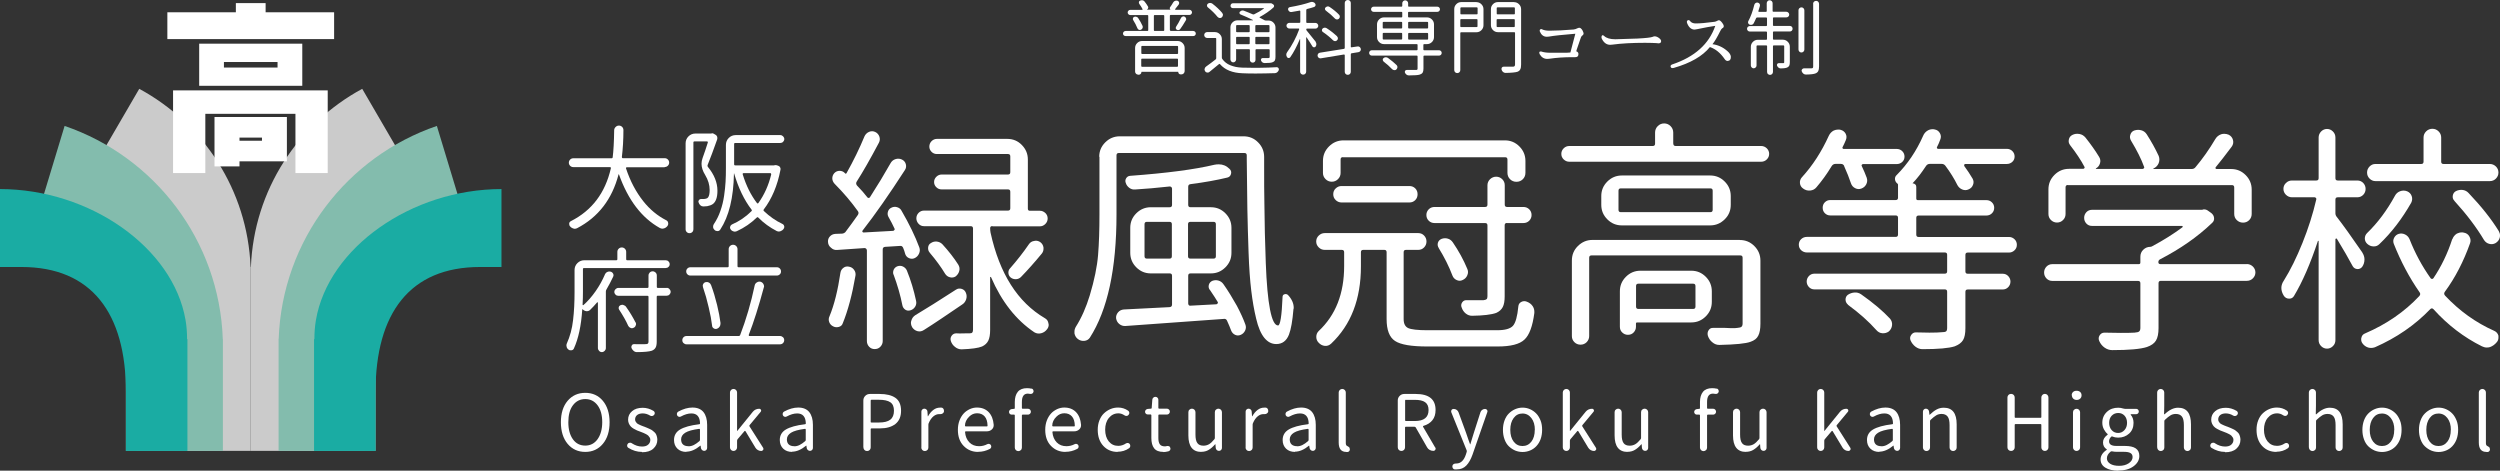 <?xml version="1.0" encoding="UTF-8"?><svg id="_レイヤー_2" xmlns="http://www.w3.org/2000/svg" viewBox="0 0 289.05 54.42"><rect x="0" y="0" width="289.05" height="54.42" fill="#333333" stroke="none"/><defs><style>.cls-1{isolation:isolate;}.cls-2{fill:#1aaca3;}.cls-2,.cls-3,.cls-4,.cls-5{stroke-width:0px;}.cls-3{fill:#cbcbcb;}.cls-4{fill:#83bcad;}.cls-5{fill:#fff;}</style></defs><g id="_レイヤー_1-2"><path class="cls-3" d="M28.97,30.87c-.35-8.91-5.47-16.6-12.87-20.6l-9.14,15.7,8.91,4.19v.71h-.07v10.14l-.05,8.52s.03,0,.05.01v2.59h13.19v-21.27h-.02Z"/><path class="cls-4" d="M25.76,39.21c-.4-11.46-7.93-21.11-18.29-24.65l-4.06,13.4,11.14,2.61v21.56h11.22v-12.93h-.02Z"/><path class="cls-2" d="M21.63,39.22c0-.73-.05-1.48-.18-2.23-1.44-8.35-11.04-15.12-21.45-15.13v9.01h2.48c8.12,0,12.08,5.35,12.08,14.45v6.82h7.11v-12.93h-.04Z"/><path class="cls-3" d="M29.01,30.87c.35-8.91,5.47-16.6,12.87-20.6l9.14,15.7-8.91,4.19v.71h.07v10.14s.05,8.52.05,8.52c0,0-.03,0-.05.01v2.59h-13.19v-21.27h.02Z"/><path class="cls-4" d="M32.22,39.21c.4-11.46,7.93-21.11,18.29-24.65l4.06,13.4-11.14,2.61v21.56h-11.22v-12.93h.02Z"/><path class="cls-2" d="M36.35,39.22c0-.73.05-1.48.18-2.23,1.44-8.35,11.04-15.12,21.45-15.13v9.01h-2.48c-8.12,0-12.08,5.35-12.08,14.45v6.82h-7.11v-12.93h.04Z"/><g id="_グループ_1447"><g id="_緑風冠高等学校" class="cls-1"><g class="cls-1"><path class="cls-5" d="M104.38,28.59c-.05-.11-.15-.16-.27-.16l-1.78.11c-.18.02-.27.12-.27.3v10.59c0,.25-.09.47-.27.66s-.4.27-.66.27-.47-.09-.64-.27-.26-.4-.26-.66v-10.48c0-.07-.03-.14-.08-.19s-.12-.08-.19-.08c-.49.04-1.56.11-3.19.22-.25.02-.48-.06-.68-.25-.24-.18-.36-.43-.36-.74,0-.22.07-.41.22-.57.16-.18.37-.28.63-.3l.82-.03c.13-.02.24-.07.33-.16.56-.75,1.05-1.41,1.45-1.99.11-.16.11-.32,0-.46-.75-1.05-1.65-2.11-2.7-3.17-.16-.18-.25-.39-.25-.61s.08-.43.23-.6c.16-.17.35-.26.59-.27.24,0,.44.07.6.23.02.02.04.05.08.08.05.04.1.03.14-.03.82-1.46,1.51-2.88,2.08-4.26.11-.24.28-.41.52-.52.11-.05.23-.08.36-.08.11,0,.23.03.35.08.24.11.4.29.49.53.09.25.07.49-.05.72-1,1.89-1.86,3.39-2.57,4.5-.09.15-.08.29.03.44.46.47.86.93,1.2,1.37.04.05.09.08.15.08s.11-.03.15-.08c.89-1.38,1.68-2.69,2.38-3.93.13-.24.32-.4.57-.48s.5-.07.74.04c.24.11.39.29.46.53.07.25.04.48-.11.7-1.82,2.82-3.45,5.15-4.89,6.99-.04.05-.04.1-.01.15.03.04.07.07.12.07l3.44-.19c.05-.02.1-.05.14-.11.04-.05.04-.11,0-.16-.18-.4-.42-.86-.71-1.37-.09-.18-.11-.38-.04-.59.06-.21.2-.36.4-.45.22-.11.44-.13.67-.05.23.07.4.21.5.41.89,1.53,1.57,2.94,2.05,4.23.09.24.08.48-.03.72-.11.25-.28.42-.52.53-.2.09-.41.09-.63,0s-.36-.25-.44-.46c-.07-.27-.16-.54-.27-.79ZM97.17,31.54c.04-.24.15-.43.34-.57.19-.15.4-.19.64-.14.25.04.45.16.6.37.15.21.2.43.16.67-.38,2.2-.87,4.04-1.47,5.51-.07.22-.23.36-.46.42-.24.06-.46.04-.66-.07-.22-.11-.37-.28-.45-.5s-.07-.45.04-.67c.55-1.33.96-3,1.26-5.02ZM103.31,31.76c-.04-.09-.05-.18-.05-.27,0-.11.03-.22.08-.33.09-.18.24-.31.44-.38.22-.07.43-.06.63.04.2.1.35.25.44.45.46,1.13.81,2.3,1.07,3.52.05.24.02.46-.11.67-.13.21-.31.35-.55.42-.22.07-.42.04-.6-.08-.18-.13-.29-.3-.33-.52-.22-1.13-.56-2.3-1.01-3.52ZM110.55,33.48c.2-.13.41-.15.64-.08.23.07.39.22.48.44.11.25.12.51.04.76s-.23.46-.45.6c-.86.58-1.65,1.12-2.38,1.61s-1.41.94-2.05,1.34c-.24.16-.49.21-.75.14-.26-.07-.47-.23-.62-.46-.09-.16-.14-.33-.14-.49,0-.09.02-.18.05-.27.07-.27.23-.48.46-.63,1.22-.73,2.79-1.71,4.7-2.95ZM114.75,26.14c-.18,0-.27.08-.27.25,0,.18.02.36.05.52,1.04,4.73,3.13,8.03,6.28,9.88.24.13.37.33.41.6.02.05.03.11.03.16,0,.18-.06.36-.19.52-.18.24-.41.39-.68.46-.27.07-.54.04-.79-.11-2.11-1.42-3.78-3.54-5-6.36-.02-.04-.04-.05-.07-.04-.03,0-.04.02-.04.04v6.09c0,.53-.07.94-.21,1.23s-.38.52-.72.68c-.44.18-1.22.29-2.35.33h-.03c-.27,0-.52-.09-.74-.27-.24-.18-.4-.41-.49-.68-.07-.22-.05-.42.08-.61.13-.19.31-.29.55-.29.29.02.52.02.68.01.16,0,.34-.01.53-.01h.34c.15,0,.25-.03.3-.1.05-.06.08-.17.08-.31v-11.71c0-.18-.09-.27-.27-.27h-5.41c-.24,0-.44-.09-.61-.27-.17-.18-.26-.4-.26-.64s.09-.46.26-.63.38-.26.61-.26h9.72c.18,0,.27-.09.27-.27v-1.91c0-.18-.09-.27-.27-.27h-7.67c-.24,0-.44-.08-.61-.25-.17-.16-.26-.36-.26-.6s.09-.44.26-.61.38-.26.61-.26h7.67c.18,0,.27-.09.27-.27v-1.83c0-.18-.09-.27-.27-.27h-8.22c-.24,0-.44-.08-.61-.25s-.26-.37-.26-.61.09-.46.26-.63.38-.26.61-.26h8.14c.66,0,1.22.23,1.68.7s.7,1.02.7,1.68v5.68c0,.16.07.25.22.25h1.17c.24,0,.45.09.63.26.18.17.27.38.27.63s-.09.46-.27.64-.39.27-.63.27h-5.49ZM107.49,29.2c-.15-.16-.2-.36-.18-.59s.13-.4.31-.5c.22-.15.45-.21.7-.18s.46.13.64.31c.73.8,1.34,1.58,1.83,2.35.15.24.19.48.12.74s-.21.46-.42.63c-.2.13-.42.16-.66.1-.24-.06-.42-.2-.55-.4-.47-.78-1.07-1.6-1.8-2.46ZM118.06,32.01c-.15.16-.34.25-.57.27h-.08c-.2,0-.38-.06-.55-.19-.18-.15-.27-.34-.27-.57,0-.2.06-.36.19-.49.8-.91,1.53-1.84,2.18-2.79.15-.22.34-.34.6-.38.07-.02.14-.03.19-.03.18,0,.36.05.52.16.22.16.34.37.38.63v.14c0,.2-.06.38-.19.55-.84,1.02-1.64,1.92-2.4,2.7Z"/><path class="cls-5" d="M127.09,18.14c0-.66.23-1.21.7-1.68.46-.46,1.02-.7,1.68-.7h14.31c.66,0,1.22.23,1.68.7.46.46.7,1.02.7,1.68v1.09c0,1.64,0,3.1.03,4.4.02,2.17.07,4.43.16,6.78.09,2.36.25,4.15.49,5.38.24,1.23.55,1.84.93,1.84.25,0,.43-1.1.52-3.3,0-.16.08-.27.23-.31.15-.05.29-.01.4.09.44.47.66.97.66,1.47,0,.05,0,.11-.03.16-.11,1.35-.28,2.33-.52,2.95-.29.73-.78,1.09-1.47,1.09-.53,0-.99-.24-1.38-.72-.39-.48-.71-1.22-.94-2.21-.24-.99-.43-2.08-.57-3.25s-.25-2.64-.31-4.4c-.06-1.76-.11-3.44-.14-5.05-.03-1.61-.05-3.53-.07-5.75v-.44c0-.18-.09-.27-.27-.27h-14.52c-.18,0-.27.09-.27.27v6.83c0,6.3-1.03,11.05-3.08,14.25-.15.22-.36.34-.63.37-.27.03-.52-.04-.74-.2-.22-.16-.35-.38-.41-.66v-.22c0-.18.05-.36.16-.55.66-1.04,1.19-2.25,1.61-3.63.53-1.76.85-3.32.96-4.67.11-1.35.16-2.91.16-4.7v-6.66ZM139.87,33.51c-.13-.18-.16-.38-.1-.59.06-.21.2-.36.4-.45.24-.09.47-.1.71-.03.24.07.43.21.57.41.55.78,1.06,1.62,1.56,2.51.42.8.75,1.52.98,2.16.09.24.08.47-.03.7s-.28.4-.52.5c-.22.09-.43.09-.64-.01-.21-.1-.36-.26-.45-.48-.13-.35-.29-.74-.49-1.17-.07-.15-.19-.21-.35-.19-1.95.15-5.74.42-11.38.82-.27.02-.51-.06-.72-.23-.21-.17-.33-.4-.37-.67-.02-.25.06-.48.23-.68.17-.2.4-.31.67-.33,1.02-.05,2.79-.15,5.3-.27.18-.02.27-.12.27-.3v-3.33c0-.18-.09-.27-.27-.27h-2.18c-.66,0-1.21-.23-1.68-.7-.46-.46-.7-1.02-.7-1.68v-2.89c0-.66.23-1.21.7-1.68.46-.46,1.02-.7,1.68-.7h2.18c.18,0,.27-.09.27-.27v-1.88c0-.07-.03-.13-.08-.18-.05-.05-.12-.07-.19-.07-1.47.16-2.81.28-4.01.35-.24.02-.46-.04-.66-.19s-.34-.34-.41-.57c-.07-.18-.06-.36.04-.53.1-.17.25-.27.45-.29,4.24-.31,7.49-.74,9.75-1.28.18-.04.35-.05.52-.05.47,0,.88.17,1.23.52.18.16.24.36.18.59-.06.23-.21.37-.42.42-1.2.29-2.62.55-4.26.76-.18.02-.27.12-.27.3v2.1c0,.18.09.27.27.27h2.35c.66,0,1.21.23,1.68.7.46.46.7,1.02.7,1.68v2.89c0,.66-.23,1.21-.7,1.68s-1.02.7-1.68.7h-2.35c-.18,0-.27.09-.27.27v3.22c0,.07.03.14.08.19s.12.07.19.05l3-.16c.05-.02.1-.05.14-.11s.04-.11,0-.16c-.18-.31-.48-.77-.9-1.39ZM132.33,29.63c0,.18.09.27.27.27h2.62c.18,0,.27-.09.27-.27v-3.71c0-.18-.09-.27-.27-.27h-2.62c-.18,0-.27.09-.27.27v3.71ZM140.58,25.92c0-.18-.09-.27-.27-.27h-2.68c-.18,0-.27.09-.27.27v3.71c0,.18.09.27.27.27h2.68c.18,0,.27-.09.27-.27v-3.71Z"/><path class="cls-5" d="M165.04,38.18h8.08c.89,0,1.49-.17,1.8-.5.31-.34.52-1.09.63-2.25.02-.24.13-.41.34-.52s.42-.12.64-.03c.29.11.52.28.68.52.13.2.19.41.19.63v.16c-.2,1.53-.58,2.56-1.15,3.08-.56.53-1.59.79-3.09.79h-8.14c-1.84,0-3.08-.21-3.73-.64-.65-.43-.97-1.27-.97-2.53v-7.73c0-.18-.09-.27-.27-.27h-2.43c-.18,0-.27.09-.27.27v1.64c0,3.79-1.15,6.76-3.44,8.93-.22.2-.46.29-.74.26-.27-.03-.51-.15-.71-.37-.18-.18-.27-.41-.27-.67s.09-.49.27-.67c1.97-1.84,2.95-4.34,2.95-7.51v-1.61c0-.18-.09-.27-.27-.27h-1.97c-.27,0-.5-.09-.7-.29s-.29-.42-.29-.68.09-.49.29-.68.42-.29.7-.29h10.81c.27,0,.5.1.68.29s.27.42.27.68-.09.49-.27.68-.41.29-.68.29h-1.42c-.18,0-.27.09-.27.27v7.73c0,.53.17.87.52,1.04.35.16,1.08.25,2.21.25ZM155.27,18.17c-.18,0-.27.09-.27.27v1.56c0,.27-.1.51-.3.71-.2.2-.44.3-.72.3s-.52-.1-.72-.3-.3-.44-.3-.71v-1.39c0-.66.23-1.21.7-1.68.46-.46,1.02-.7,1.68-.7h18.65c.66,0,1.21.23,1.68.7.46.46.7,1.02.7,1.68v1.37c0,.29-.1.54-.3.74s-.45.3-.74.3-.54-.1-.74-.3-.3-.45-.3-.74v-1.53c0-.18-.09-.27-.27-.27h-18.73ZM155.11,23.41c-.25,0-.48-.09-.67-.27-.19-.18-.29-.41-.29-.68s.09-.5.29-.68c.19-.18.41-.27.67-.27h7.84c.27,0,.5.09.68.27.18.18.27.41.27.68s-.09.5-.27.68-.41.27-.68.27h-7.84ZM174.24,25.78c-.18,0-.27.09-.27.27v8.22c0,.53-.07.94-.22,1.23-.15.29-.4.52-.76.68-.56.2-1.49.31-2.79.33-.27,0-.52-.09-.74-.27-.22-.18-.37-.41-.46-.68-.09-.2-.07-.4.05-.59.13-.19.3-.28.52-.26h1.94c.18-.02.3-.06.37-.12s.1-.18.1-.34v-8.19c0-.18-.09-.27-.27-.27h-5.84c-.27,0-.5-.09-.68-.27-.18-.18-.27-.4-.27-.66s.09-.47.27-.66c.18-.18.41-.27.68-.27h5.84c.18,0,.27-.09.27-.27v-2.24c0-.27.1-.5.3-.7.2-.19.44-.29.71-.29s.5.1.7.29c.19.19.29.42.29.7v2.24c0,.18.09.27.27.27h1.88c.27,0,.5.09.68.27.18.18.27.4.27.66s-.09.47-.27.66c-.18.18-.41.27-.68.27h-1.88ZM166.35,28.68c-.13-.2-.16-.41-.1-.61.06-.21.21-.36.42-.45.24-.09.48-.1.72-.03.25.07.44.22.59.44.67.98,1.23,2,1.67,3.06.11.24.11.48,0,.74s-.29.44-.55.55c-.22.11-.45.11-.68,0-.24-.11-.4-.28-.49-.52-.4-1.06-.93-2.11-1.58-3.17Z"/><path class="cls-5" d="M193.47,16.61c0,.18.09.27.27.27h9.88c.25,0,.47.09.66.27.18.18.27.4.27.64s-.09.46-.27.64-.4.27-.66.27h-22.17c-.26,0-.47-.09-.66-.27s-.27-.4-.27-.64.09-.46.27-.64c.18-.18.4-.27.66-.27h9.64c.18,0,.27-.09.27-.27v-1.28c0-.29.1-.54.31-.75.21-.21.46-.31.74-.31s.53.1.74.31.31.46.31.75v1.28ZM201.16,27.75c.66,0,1.21.23,1.68.7.46.46.7,1.02.7,1.68v7.29c0,.6-.08,1.07-.25,1.39-.16.33-.46.56-.9.71-.53.2-1.72.32-3.58.36h-.03c-.29,0-.56-.1-.79-.3-.24-.18-.41-.43-.52-.74-.07-.24-.05-.46.08-.66.13-.2.31-.29.55-.27h1.34c.25.02.48.03.68.03.4,0,.66,0,.76-.03.24-.02.4-.06.48-.14.08-.07.12-.2.12-.38v-7.59c0-.18-.09-.27-.27-.27h-17.2c-.18,0-.27.09-.27.27v9.06c0,.27-.1.5-.29.7-.19.19-.43.29-.71.29s-.52-.1-.71-.29c-.19-.19-.29-.42-.29-.7v-8.74c0-.66.23-1.22.7-1.68s1.02-.7,1.68-.7h17.04ZM185.14,22.67c0-.66.23-1.21.7-1.68.46-.46,1.02-.7,1.68-.7h10.21c.66,0,1.21.23,1.68.7.46.46.7,1.02.7,1.68v1.01c0,.66-.23,1.22-.7,1.68s-1.02.7-1.68.7h-10.21c-.66,0-1.21-.23-1.68-.7s-.7-1.02-.7-1.68v-1.01ZM197.75,24.53c.18,0,.27-.09.27-.27v-2.21c0-.18-.09-.27-.27-.27h-10.35c-.18,0-.27.09-.27.27v2.21c0,.18.09.27.27.27h10.35ZM197.92,34.9c0,.66-.23,1.21-.7,1.68s-1.02.7-1.68.7h-6.25c-.09,0-.14.04-.14.14v.36c0,.25-.09.47-.27.66s-.4.27-.66.27-.47-.09-.66-.27-.27-.4-.27-.66v-4.1c0-.66.23-1.21.7-1.68.46-.46,1.02-.7,1.68-.7h5.87c.66,0,1.21.23,1.68.7.46.46.7,1.02.7,1.68v1.23ZM196.03,33.07c0-.18-.09-.27-.27-.27h-6.33c-.18,0-.27.09-.27.27v2.38c0,.18.09.27.27.27h6.33c.18,0,.27-.09.27-.27v-2.38Z"/><path class="cls-5" d="M232.29,29.2h-4.78c-.18,0-.27.09-.27.27v1.91c0,.18.09.27.27.27h4.04c.25,0,.47.09.64.27s.26.4.26.64-.09.46-.26.64-.39.27-.64.27h-4.04c-.18,0-.27.09-.27.27v4.2c0,.62-.09,1.08-.27,1.38-.18.3-.5.54-.96.72-.67.22-1.92.33-3.74.33-.29,0-.56-.1-.81-.29s-.43-.43-.56-.72c-.09-.22-.07-.43.07-.63s.31-.3.53-.3c.62.02,1.15.03,1.58.03.69,0,1.16-.02,1.42-.05.25,0,.42-.03.51-.1.08-.06.12-.2.12-.4v-4.18c0-.18-.09-.27-.27-.27h-15.07c-.25,0-.47-.09-.64-.27s-.26-.4-.26-.64.09-.46.26-.64.39-.27.64-.27h15.07c.18,0,.27-.09.27-.27v-1.91c0-.18-.09-.27-.27-.27h-15.95c-.25,0-.47-.09-.66-.26-.18-.17-.27-.39-.27-.64s.09-.47.27-.64c.18-.17.4-.26.66-.26h10.27c.18,0,.27-.09.27-.27v-1.94c0-.18-.09-.27-.27-.27h-7.56c-.25,0-.46-.09-.63-.26s-.25-.38-.25-.63.08-.46.25-.63.37-.26.63-.26h7.56c.18,0,.27-.09.27-.27v-1.5c0-.07-.03-.12-.08-.14-.16-.13-.25-.29-.27-.48-.02-.19.04-.36.19-.5,1.27-1.27,2.29-2.79,3.06-4.53.11-.27.29-.48.55-.63.16-.09.35-.14.55-.14.07,0,.15,0,.25.03.27.05.47.2.6.44.13.24.14.48.03.74-.11.31-.24.6-.38.87-.02.04-.01.08.01.12.03.04.07.07.12.07h7.95c.25,0,.47.09.64.26.17.17.26.38.26.63s-.09.45-.26.61c-.17.16-.39.25-.64.25h-4.81c-.05,0-.09.03-.11.08-.02.05-.02.11,0,.16.35.47.67.96.96,1.45.13.24.15.48.05.72-.09.25-.26.42-.52.53-.24.11-.48.11-.72.01-.25-.1-.43-.27-.56-.5-.37-.75-.83-1.49-1.39-2.24-.11-.15-.26-.22-.44-.22h-1.37c-.18,0-.33.08-.44.25-.51.78-1.02,1.44-1.53,1.97-.02,0-.02,0,0,.03.11,0,.2.04.29.12s.12.18.12.29v1.34c0,.13.06.19.19.19h7.92c.25,0,.47.09.64.26s.26.38.26.63-.09.46-.26.63-.39.26-.64.26h-7.84c-.18,0-.27.09-.27.27v1.94c0,.18.09.27.27.27h10.46c.24,0,.45.09.63.26.18.17.27.39.27.64s-.09.47-.27.64c-.18.17-.39.26-.63.26ZM213.23,19.2c-.07-.16-.2-.25-.38-.25h-.63c-.18,0-.33.08-.44.25-.56.93-1.16,1.75-1.77,2.46-.18.22-.42.34-.72.37-.3.03-.57-.05-.81-.23-.22-.15-.34-.35-.37-.61-.03-.26.05-.5.23-.7,1.22-1.33,2.26-2.93,3.11-4.8.13-.27.32-.47.57-.6.16-.07.34-.11.52-.11.09,0,.18,0,.27.03.27.07.47.23.59.46.12.24.12.48.01.74-.11.27-.24.55-.38.82-.02.04-.01.08.01.12.03.04.07.07.12.07h6.14c.25,0,.47.09.64.26s.26.38.26.63-.09.45-.26.61-.39.25-.64.25h-3.9c-.05,0-.1.03-.14.08-.04.05-.04.11,0,.16.22.46.41.9.57,1.34.09.26.07.51-.05.75-.13.25-.32.41-.57.5-.24.09-.47.08-.71-.04-.24-.12-.4-.3-.49-.56-.2-.6-.46-1.26-.79-1.99ZM213.67,35.23c-.18-.15-.28-.34-.29-.57,0-.24.08-.43.26-.57.24-.16.5-.25.78-.27.28-.02.54.05.78.22,1.35.95,2.46,1.88,3.33,2.81.18.22.26.47.23.75s-.15.52-.37.72c-.22.16-.47.23-.75.21s-.51-.15-.7-.37c-.87-.98-1.97-1.96-3.28-2.92Z"/><path class="cls-5" d="M259.78,30.53c.27,0,.5.1.7.29.19.19.29.42.29.68s-.1.49-.29.68c-.19.19-.42.29-.7.29h-9.94c-.18,0-.27.09-.27.27v5.19c0,.64-.1,1.12-.3,1.45-.2.33-.55.57-1.04.74-.73.24-2.07.36-4.01.36-.33,0-.62-.1-.89-.29s-.47-.44-.61-.75c-.11-.24-.09-.46.04-.67.14-.21.32-.31.56-.31.71.02,1.34.03,1.88.03.62,0,1.15,0,1.58-.03.27-.02.46-.06.55-.14s.14-.21.14-.41v-5.16c0-.18-.09-.27-.27-.27h-9.91c-.27,0-.5-.1-.68-.29-.18-.19-.27-.42-.27-.68s.09-.49.27-.68c.18-.19.41-.29.68-.29h9.99c.13,0,.19-.06.19-.19v-.66c0-.33.11-.6.34-.82.23-.22.5-.33.8-.33.09,0,.17-.03.25-.08,1.29-.69,2.45-1.42,3.47-2.18.04-.04.04-.07.03-.11-.02-.04-.05-.05-.11-.05h-10.38c-.26,0-.47-.09-.64-.27-.17-.18-.26-.4-.26-.66s.09-.47.26-.66c.17-.18.39-.27.64-.27h12.75c.07-.04.15-.05.22-.05.16,0,.32.05.46.16l.38.27c.18.15.29.33.31.55.03.22-.04.41-.21.57-1.69,1.62-3.7,3.02-6.01,4.21-.15.07-.22.19-.22.34s.08.23.25.23h9.97ZM239.09,21.39c-.18,0-.27.09-.27.27v3.08c0,.27-.09.5-.29.7-.19.19-.42.29-.7.29s-.5-.1-.7-.29c-.19-.19-.29-.42-.29-.7v-2.84c0-.66.23-1.21.7-1.68.46-.46,1.02-.7,1.68-.7h1.64c.05,0,.1-.03.14-.08.04-.05.04-.11,0-.16-.4-.76-.95-1.59-1.64-2.48-.16-.2-.22-.42-.16-.67.05-.25.19-.42.41-.53.25-.13.52-.16.81-.11s.51.19.7.41c.62.78,1.15,1.53,1.58,2.24.15.24.18.49.1.75s-.24.46-.48.59c0,.04,0,.05.03.05h5.38c.05,0,.1-.03.15-.08.05-.05.05-.12.01-.19-.31-.86-.81-1.86-1.5-3-.13-.22-.16-.45-.08-.68.07-.24.22-.4.44-.49.16-.05.32-.08.46-.08.11,0,.23.02.36.05.27.07.48.23.63.46.55.86,1.01,1.69,1.39,2.51.11.29.1.57-.01.85-.12.27-.31.47-.59.6-.02,0-.03,0-.03.03,0,.02,0,.03.03.03h4.4c.2,0,.35-.07.46-.22.8-.95,1.57-2.03,2.29-3.25.16-.27.39-.45.68-.55.13-.04.25-.05.35-.05.18,0,.36.04.52.11.25.13.42.33.49.61.07.28.02.54-.16.78-.78,1.04-1.39,1.82-1.83,2.35-.04.04-.05.08-.03.14.02.05.05.08.11.08h1.69c.66,0,1.21.23,1.68.7.46.46.7,1.02.7,1.68v2.81c0,.29-.1.53-.29.72-.19.19-.43.29-.71.29s-.52-.1-.72-.29c-.2-.19-.3-.43-.3-.72v-3.06c0-.18-.09-.27-.27-.27h-18.95Z"/><path class="cls-5" d="M273.13,29.2c.16.25.25.52.25.79,0,.33-.09.62-.27.87-.15.18-.33.26-.56.25-.23-.02-.41-.13-.53-.33-.46-.86-1.06-1.91-1.83-3.17-.02-.04-.05-.04-.1-.03-.04.02-.07.05-.07.08v11.66c0,.27-.09.51-.29.7-.19.19-.42.29-.68.29s-.49-.1-.68-.29c-.19-.19-.29-.42-.29-.7v-11.44s-.01-.03-.04-.04c-.03,0-.04,0-.04.01-.86,2.6-1.78,4.73-2.78,6.39-.13.2-.31.3-.56.29-.25,0-.44-.11-.59-.31-.2-.31-.3-.62-.3-.93,0-.29.1-.58.3-.87.75-1.2,1.46-2.64,2.14-4.33s1.21-3.36,1.6-5.04c.02-.05,0-.11-.04-.16-.05-.05-.1-.08-.15-.08h-2.62c-.27,0-.5-.1-.7-.29-.19-.19-.29-.42-.29-.68s.09-.49.29-.68c.19-.19.42-.29.7-.29h2.81c.18,0,.27-.09.27-.27v-4.7c0-.27.1-.5.29-.7.19-.19.42-.29.68-.29s.49.1.68.29c.19.19.29.42.29.7v4.7c0,.18.09.27.27.27h2.27c.27,0,.5.1.68.29.18.19.27.42.27.68s-.09.49-.27.68c-.18.19-.41.29-.68.29h-2.27c-.18,0-.27.09-.27.27v1.58c0,.16.06.32.19.46.69.89,1.67,2.25,2.92,4.07ZM283.54,27.67c.09-.27.26-.49.52-.66.18-.09.37-.14.57-.14.07,0,.15,0,.25.03.29.05.51.21.64.46.14.25.16.51.07.76-.75,2.11-1.72,3.99-2.92,5.62-.11.15-.1.29.03.44,1.66,1.77,3.55,3.12,5.68,4.07.25.11.42.3.49.57v.22c0,.2-.06.37-.19.52-.22.27-.48.46-.79.57-.13.04-.25.05-.38.05-.18,0-.36-.05-.55-.14-2.09-1.04-3.96-2.47-5.6-4.29-.13-.13-.25-.13-.38,0-1.77,1.84-3.89,3.3-6.39,4.4-.15.05-.29.08-.44.08-.11,0-.23-.02-.35-.05-.27-.09-.49-.25-.66-.49-.09-.13-.14-.27-.14-.44,0-.07,0-.15.03-.22.05-.24.2-.4.44-.49,2.46-1.06,4.54-2.49,6.25-4.31.13-.15.14-.29.03-.44-1.18-1.69-2.17-3.56-2.98-5.6-.09-.24-.08-.47.04-.7.12-.23.3-.38.53-.45.25-.07.5-.05.74.07.24.12.41.3.52.56.62,1.58,1.43,3.09,2.43,4.5.04.05.09.08.16.08s.13-.03.16-.08c.91-1.35,1.64-2.86,2.18-4.53ZM276.9,22.64c.13-.25.33-.43.6-.53.27-.1.55-.1.82.01.25.11.43.29.52.55.09.25.07.51-.05.76-1.06,1.86-2.28,3.46-3.69,4.8-.18.18-.41.27-.67.26-.26,0-.51-.1-.72-.29-.18-.16-.28-.37-.29-.61,0-.25.08-.46.26-.64,1.24-1.2,2.31-2.64,3.22-4.31ZM287.88,18.96c.27,0,.5.1.7.29.19.19.29.42.29.7s-.1.5-.29.7c-.19.19-.42.29-.7.29h-13.24c-.25,0-.48-.1-.67-.29-.19-.19-.29-.42-.29-.7s.1-.5.29-.7c.19-.19.41-.29.67-.29h5.3c.18,0,.27-.09.27-.27v-2.79c0-.27.1-.51.3-.71s.44-.3.72-.3.52.1.72.3.3.44.3.71v2.79c0,.18.09.27.27.27h5.35ZM283.78,23.22c-.16-.16-.23-.36-.19-.6.04-.24.16-.41.36-.52.25-.13.52-.17.79-.14.27.04.5.16.68.36,1.46,1.53,2.62,2.99,3.49,4.4.09.16.14.33.14.49,0,.09,0,.18-.03.27-.07.27-.24.48-.49.63-.24.13-.48.15-.74.08-.25-.07-.46-.23-.6-.46-.86-1.44-1.99-2.94-3.41-4.5Z"/></g></g><g id="_普通科専門コース制" class="cls-1"><g class="cls-1"><path class="cls-5" d="M135.28,3.49c0,.06.03.09.09.09h2.58c.09,0,.16.03.22.09.06.06.09.13.09.21s-.03.15-.09.21c-.06.06-.13.08-.22.08h-7.8c-.09,0-.16-.03-.22-.08s-.09-.12-.09-.21.03-.15.09-.21.13-.09.22-.09h2.52c.06,0,.09-.03.09-.09v-1.66c0-.06-.03-.09-.09-.09h-1.99c-.08,0-.15-.03-.21-.09s-.09-.13-.09-.21.03-.15.09-.21.13-.09.21-.09h1.37s.04,0,.05-.03c0-.02.01-.04,0-.06-.1-.2-.23-.39-.37-.59-.05-.07-.06-.14-.05-.22s.06-.14.14-.17c.06-.02.12-.04.18-.04.03,0,.06,0,.09,0,.1.02.18.06.24.14.16.2.3.4.41.6.03.06.03.12,0,.19-.02.07-.07.11-.13.14v.02h2.73s-.08-.07-.09-.13c-.01-.05,0-.1.03-.15.14-.19.26-.38.37-.57.06-.09.13-.15.23-.18.1-.03.19-.03.28,0,.09.04.14.1.17.19.02.09,0,.17-.05.25-.16.22-.3.39-.41.52-.01.01-.01.03,0,.05,0,.02.02.03.03.03h1.61c.09,0,.16.03.22.09.06.06.09.13.09.21s-.03.15-.09.21c-.06.06-.13.09-.22.09h-2.16c-.06,0-.09.03-.09.09v1.66ZM131.02,2.33c-.04-.07-.05-.14-.03-.22.02-.08.07-.13.14-.16.08-.03.17-.04.25-.01.09.02.16.07.21.14.2.3.37.6.51.91.04.09.04.17,0,.26-.04.09-.1.15-.19.19-.08.04-.16.04-.24,0-.08-.04-.14-.1-.17-.19-.12-.3-.28-.61-.48-.93ZM131.59,8.63c-.1,0-.18-.04-.25-.11-.07-.07-.1-.16-.1-.25v-2.72c0-.22.08-.41.24-.57.16-.16.35-.24.57-.24h4.11c.22,0,.41.08.57.24.16.16.24.35.24.57v2.67c0,.1-.04.19-.11.27-.07.07-.16.11-.26.11h-.1c-.07,0-.14-.03-.19-.08s-.08-.12-.08-.19c0-.02,0-.03-.03-.03h-4.2s-.03.01-.03.04c0,.08-.03.15-.09.21-.06.06-.13.09-.21.09h-.06ZM136.21,5.4c0-.06-.03-.09-.09-.09h-4.07c-.06,0-.09.03-.09.09v.75c0,.06.03.09.09.09h4.07c.06,0,.09-.03.09-.09v-.75ZM131.95,7.63c0,.06.03.09.09.09h4.07c.06,0,.09-.03.09-.09v-.76c0-.06-.03-.09-.09-.09h-4.07c-.06,0-.09.03-.09.09v.76ZM133.5,1.74c-.06,0-.09.03-.09.09v1.66c0,.06.03.09.09.09h1.02c.06,0,.09-.03.09-.09v-1.66c0-.06-.03-.09-.09-.09h-1.02ZM136.46,3.35c-.04.07-.1.11-.18.13-.02,0-.05,0-.07,0-.05,0-.1-.01-.14-.04-.07-.04-.11-.09-.13-.16v-.06s.01-.09.04-.13c.2-.3.38-.63.56-1,.04-.08.1-.14.18-.17.04-.02.07-.03.11-.03.05,0,.1.01.14.04.08.04.13.1.16.19.01.03.02.06.02.09,0,.05-.02.1-.05.15-.26.44-.47.77-.63.98Z"/><path class="cls-5" d="M140.46,3.71c.22,0,.41.08.57.24s.24.35.24.57v2.14c0,.06.02.12.06.17.11.16.25.3.4.42s.33.22.53.3.4.14.63.19c.22.04.47.07.73.08.34.01.76.02,1.27.02h.64c.8-.01,1.49-.03,2.08-.07.08,0,.15.03.2.09.03.05.05.1.05.15,0,.02,0,.05,0,.08-.04.1-.1.19-.18.26-.08.07-.18.11-.28.11-.74.02-1.47.04-2.17.04-.54,0-1.06,0-1.58-.03-1.15-.04-2.02-.39-2.59-1.05-.04-.04-.09-.05-.13,0-.35.3-.72.6-1.11.91-.07.06-.16.08-.26.06-.1-.02-.18-.07-.23-.17-.04-.06-.06-.13-.06-.19,0-.04,0-.07.02-.1.03-.11.08-.19.18-.25.38-.27.74-.54,1.08-.81.05-.04.07-.09.07-.15v-2.24c0-.06-.03-.09-.09-.09h-.96c-.09,0-.17-.03-.24-.1-.06-.06-.1-.14-.1-.24s.03-.17.1-.24.14-.1.24-.1h.92ZM141.31,1.5c.07.08.1.17.08.27s-.06.19-.14.25c-.07.05-.16.08-.25.06s-.17-.06-.23-.13c-.3-.37-.67-.74-1.12-1.1-.07-.05-.1-.12-.1-.21s.03-.15.1-.21c.07-.06.16-.09.26-.09h0c.1,0,.19.03.26.08.45.35.83.7,1.13,1.06ZM143.01,5.66c-.06,0-.09.03-.09.09v1.12c0,.09-.03.17-.1.24s-.14.1-.23.1-.17-.03-.23-.1-.1-.14-.1-.24v-3.71c0-.22.08-.41.24-.57s.35-.24.57-.24h1.79s.01,0,.01-.02c0-.01,0-.02-.01-.02-.51-.25-.98-.46-1.43-.64-.06-.02-.1-.07-.12-.14-.02-.07,0-.13.05-.18.09-.09.2-.14.31-.14.06,0,.11.01.18.04.33.12.65.26.98.4.06.03.12.03.18,0,.42-.2.79-.42,1.12-.66.01,0,.01-.02,0-.03,0-.01-.02-.02-.03-.02h-3.56c-.07,0-.14-.03-.19-.08-.06-.05-.08-.12-.08-.2s.03-.14.08-.2.12-.08.19-.08h4.3s.01,0,.03,0c.08-.02.15,0,.22.05l.12.08c.06.04.1.1.1.17,0,.07-.02.13-.07.18-.45.41-.98.77-1.58,1.1-.02.01-.03.03-.03.05s0,.03.03.04c.19.1.36.19.51.27.06.03.11.05.18.05h.31c.22,0,.41.08.57.24.16.16.24.35.24.57v3.38c0,.18-.02.32-.07.42-.05.1-.14.17-.26.21-.15.07-.47.1-.93.1-.09,0-.18-.03-.25-.08s-.13-.13-.16-.22c-.02-.07-.02-.13.02-.19.04-.06.1-.09.17-.09.15,0,.28,0,.39,0,.11,0,.19,0,.25,0,.06,0,.1-.01.13-.03.03-.02.04-.06.04-.12v-.78c0-.06-.03-.09-.09-.09h-1.46c-.06,0-.09.03-.09.09v1.14c0,.09-.03.17-.09.23-.06.06-.14.09-.23.09s-.17-.03-.23-.09c-.07-.06-.1-.14-.1-.23v-1.14c0-.06-.03-.09-.09-.09h-1.39ZM144.49,2.99c0-.06-.03-.09-.09-.09h-1.39c-.06,0-.09.03-.09.09v.64c0,.06.03.09.09.09h1.39c.06,0,.09-.03.09-.09v-.64ZM142.92,5.02c0,.06.03.09.09.09h1.39c.06,0,.09-.03.09-.09v-.67c0-.06-.03-.09-.09-.09h-1.39c-.06,0-.09.03-.09.09v.67ZM146.69,3.72c.06,0,.09-.03.09-.09v-.64c0-.06-.03-.09-.09-.09h-1.46c-.06,0-.09.03-.09.09v.64c0,.06.03.09.09.09h1.46ZM145.14,5.02c0,.06.03.09.09.09h1.46c.06,0,.09-.03.09-.09v-.67c0-.06-.03-.09-.09-.09h-1.46c-.06,0-.09.03-.09.09v.67Z"/><path class="cls-5" d="M152.11,4.84c.06.08.09.17.09.27s-.03.2-.09.28c-.05.06-.11.09-.19.08-.08,0-.14-.04-.18-.11-.16-.27-.38-.61-.67-1.04,0-.01-.02-.02-.03-.01-.01,0-.02.01-.02.03v3.94c0,.1-.03.18-.1.25s-.15.1-.25.1-.18-.03-.25-.1-.1-.15-.1-.25v-3.75s0-.01-.01-.01c0,0-.02,0-.02,0-.36.86-.73,1.56-1.11,2.1-.05.07-.12.1-.2.09-.08,0-.14-.05-.18-.12-.06-.09-.08-.18-.08-.28,0-.1.04-.21.12-.31.25-.34.5-.74.75-1.21.25-.47.45-.93.62-1.39,0-.03,0-.05,0-.07-.01-.02-.03-.03-.06-.03h-1.07c-.09,0-.17-.03-.24-.1s-.1-.14-.1-.23.03-.17.1-.23c.07-.06.14-.1.24-.1h1.17c.06,0,.09-.03.09-.09v-1.25s0-.04-.03-.06-.04-.02-.07-.01c-.31.06-.62.11-.92.16-.08.01-.16,0-.23-.05-.07-.05-.12-.11-.15-.19-.02-.07-.02-.13.01-.2.03-.06.09-.1.16-.12.99-.17,1.79-.37,2.4-.58.05-.02.1-.03.17-.03.04,0,.09,0,.13.02.1.02.18.08.24.16.06.07.07.15.05.24-.02.08-.08.14-.17.17-.25.09-.53.16-.81.23-.06.02-.09.06-.09.12v1.4c0,.06.03.09.09.09h.97c.09,0,.16.03.23.1.06.07.1.14.1.23s-.03.17-.1.23c-.06.07-.14.1-.23.1h-.98c-.06,0-.08.03-.08.09s.02.11.06.15c.2.23.54.66,1.04,1.29ZM157.34,5.65s0,.04,0,.06c0,.07-.02.13-.06.19-.05.07-.12.11-.21.13l-.8.13c-.06.01-.09.05-.09.11v2.03c0,.1-.03.18-.1.25s-.15.1-.25.1-.18-.03-.25-.1c-.07-.07-.1-.15-.1-.25v-1.92s0-.04-.03-.06c-.02-.01-.04-.02-.06-.02l-2.66.44c-.09.02-.18,0-.25-.05-.08-.06-.12-.13-.14-.22v-.06c0-.07.02-.13.06-.19.05-.07.12-.12.22-.13l2.77-.44c.06-.01.09-.05.09-.11V.34c0-.09.03-.17.1-.24s.15-.1.25-.1.18.03.25.1c.07.07.1.15.1.24v5.06s0,.04.03.06c.02.02.04.02.06.01l.69-.1c.09-.01.17,0,.24.06s.12.12.13.21ZM154.59,4.21c.07.06.1.14.1.23,0,.09-.04.17-.11.23-.06.06-.14.09-.22.09s-.16-.04-.23-.1c-.32-.32-.72-.65-1.19-.97-.06-.04-.1-.1-.1-.18,0-.08.02-.14.07-.2.06-.06.14-.1.23-.11.09,0,.17.01.25.06.49.32.89.64,1.21.94ZM154.82,1.7c.07.07.1.15.09.24,0,.09-.04.17-.11.23-.07.06-.15.09-.23.08-.09,0-.16-.04-.22-.1-.28-.3-.63-.6-1.05-.92-.07-.05-.1-.11-.11-.19,0-.08.02-.14.08-.19.07-.06.15-.1.23-.11.09,0,.17.01.24.07.43.29.78.58,1.07.88Z"/><path class="cls-5" d="M166.38,5.81c.09,0,.16.03.22.09s.09.13.09.22-.03.16-.09.22-.14.09-.22.09h-1.71c-.06,0-.09.03-.09.09v1.42c0,.2-.03.35-.09.45s-.17.18-.32.23c-.2.07-.63.1-1.28.1-.1,0-.19-.03-.27-.09-.08-.06-.14-.14-.18-.23-.03-.07-.02-.14.02-.21.04-.07.1-.1.18-.1.27,0,.49,0,.66,0s.29,0,.37,0c.09,0,.15-.01.18-.03.03-.02.05-.06.05-.12v-1.42c0-.06-.03-.09-.09-.09h-5.2c-.09,0-.16-.03-.22-.09-.06-.06-.09-.13-.09-.22s.03-.16.09-.22c.06-.06.14-.09.22-.09h5.2c.06,0,.09-.03.09-.09v-.53c0-.06-.03-.09-.09-.09h-3.79c-.22,0-.41-.08-.57-.24s-.24-.35-.24-.57v-1.47c0-.22.08-.41.24-.57s.35-.24.57-.24h2.02c.06,0,.09-.03.09-.09v-.46c0-.06-.03-.09-.09-.09h-3.21c-.09,0-.16-.03-.22-.09s-.09-.13-.09-.21.03-.15.09-.21.13-.09.22-.09h3.23s.07-.03.07-.07v-.32c0-.09.03-.17.1-.24.07-.07.15-.1.24-.1s.17.03.24.1.1.15.1.24v.32s.02.07.07.07h3.3c.09,0,.16.03.22.09s.09.13.09.21-.03.15-.09.21-.13.09-.22.09h-3.29c-.06,0-.09.03-.09.09v.46c0,.06.03.09.09.09h2.1c.22,0,.41.08.57.24s.24.35.24.57v1.47c0,.22-.08.41-.24.57s-.35.24-.57.24h-.33c-.06,0-.09.03-.09.09v.53c0,.06.03.09.09.09h1.71ZM159.96,2.53c-.06,0-.09.03-.09.09v.58c0,.06.03.09.09.09h2.07c.06,0,.09-.03.09-.09v-.58c0-.06-.03-.09-.09-.09h-2.07ZM159.96,3.8c-.06,0-.09.03-.09.09v.59c0,.06.03.09.09.09h2.07c.06,0,.09-.03.09-.09v-.59c0-.06-.03-.09-.09-.09h-2.07ZM159.97,7.11c-.06-.06-.09-.12-.1-.2,0-.08.03-.15.1-.2.07-.06.16-.09.25-.09s.18.02.26.08c.39.28.72.56,1.01.84.06.07.09.16.08.25s-.05.17-.12.24-.16.09-.25.08-.18-.05-.25-.12c-.28-.3-.61-.59-.99-.88ZM165.12,2.62c0-.06-.03-.09-.09-.09h-2.13c-.06,0-.09.03-.09.09v.58c0,.06.03.09.09.09h2.13c.06,0,.09-.03.09-.09v-.58ZM165.03,4.58c.06,0,.09-.03.09-.09v-.59c0-.06-.03-.09-.09-.09h-2.13c-.06,0-.09.03-.09.09v.59c0,.06.03.09.09.09h2.13Z"/><path class="cls-5" d="M170.71.25c.22,0,.41.08.57.24.16.16.24.35.24.57v1.86c0,.22-.08.41-.24.57s-.35.24-.57.24h-1.78c-.06,0-.09.03-.09.09v4.28c0,.1-.03.18-.1.25s-.15.1-.25.1-.18-.03-.25-.1-.1-.15-.1-.25V1.05c0-.22.08-.41.24-.57.16-.16.35-.24.57-.24h1.77ZM170.84.94c0-.06-.03-.09-.09-.09h-1.81c-.06,0-.09.03-.09.09v.63c0,.06.03.09.09.09h1.81c.06,0,.09-.03.09-.09v-.63ZM168.84,3.04c0,.06.03.09.09.09h1.81c.06,0,.09-.03.09-.09v-.74c0-.06-.03-.09-.09-.09h-1.81c-.06,0-.09.03-.09.09v.74ZM175.06.25c.22,0,.41.08.57.24.16.16.24.35.24.57v6.41c0,.24-.03.42-.1.55-.06.13-.17.22-.33.28-.22.07-.68.12-1.36.13h0c-.1,0-.2-.03-.29-.1-.09-.07-.15-.17-.18-.28-.02-.08-.01-.16.03-.23s.11-.11.2-.11c.18,0,.36,0,.53,0,.2,0,.39,0,.56,0,.16,0,.24-.08.24-.25v-3.65c0-.06-.03-.09-.09-.09h-1.89c-.22,0-.41-.08-.57-.24s-.24-.35-.24-.57v-1.86c0-.22.08-.41.24-.57.16-.16.35-.24.57-.24h1.89ZM175.15.94c0-.06-.03-.09-.09-.09h-1.92c-.06,0-.09.03-.09.09v.63c0,.06.03.09.09.09h1.92c.06,0,.09-.03.09-.09v-.63ZM173.04,3.04c0,.06.03.09.09.09h1.92c.06,0,.09-.03.09-.09v-.74c0-.06-.03-.09-.09-.09h-1.92c-.06,0-.09.03-.09.09v.74Z"/><path class="cls-5" d="M181.57,6.07l.57-2.17c-1.48.12-2.5.23-3.05.33-.09.01-.18.02-.25.02-.37,0-.64-.21-.81-.62-.04-.18.03-.27.2-.27.23.13.54.19.91.19.76,0,1.7-.05,2.81-.14.14-.02.28-.06.43-.14.09-.04.16-.06.22-.06.12,0,.24.1.36.29.1.17.14.32.13.43-.02.07-.08.15-.19.22-.06.04-.11.14-.16.31-.09.26-.24.7-.45,1.31l-.04.16c.2.07.28.2.24.41-.02.18-.14.27-.36.27h-.3c-.99,0-1.88.06-2.67.18-.12.01-.21.02-.27.02-.37,0-.66-.18-.87-.54-.1-.23-.05-.33.16-.32.29.1.65.15,1.07.15h1.54s.1,0,.1,0c.17,0,.39,0,.67-.03Z"/><path class="cls-5" d="M189.28,4.46c1-.05,1.6-.12,1.8-.2.08-.04.16-.06.23-.06.18,0,.37.08.56.24.13.11.19.22.19.32,0,.17-.11.25-.31.25-.06,0-.1,0-.14-.02-.35-.02-.81-.04-1.41-.04-1.48,0-2.74.07-3.78.21-.14.01-.22.02-.25.02-.38,0-.69-.2-.92-.61-.09-.15-.11-.29-.06-.41.05-.12.15-.12.28,0,.26.25.7.38,1.29.38.31,0,1.14-.03,2.49-.08Z"/><path class="cls-5" d="M197.99,5.11h0c.63.08,1.21.34,1.71.78.26.22.4.44.42.65.02.31-.1.48-.36.51-.13,0-.25-.06-.35-.21-.49-.72-1.06-1.18-1.71-1.4-.86,1.06-2.25,1.86-4.17,2.41-.21.06-.33.01-.37-.12s.03-.23.18-.28c2.6-.87,4.26-2.36,4.98-4.46-.7.11-1.18.19-1.43.25-.57.12-.89.18-.96.18-.36,0-.65-.23-.84-.68-.09-.2-.07-.33.04-.39s.21-.02.3.11c.14.17.35.25.63.25.49,0,1.22-.06,2.17-.19.1-.01.19-.05.29-.1.1-.06.17-.08.22-.08.11,0,.23.1.39.31.11.14.17.27.17.39,0,.09-.05.17-.16.22-.07.04-.15.14-.24.32-.37.75-.68,1.27-.92,1.55Z"/><path class="cls-5" d="M205.08,2.01c-.06,0-.09.03-.09.09v.81c0,.06.03.09.09.09h1.87c.09,0,.16.03.22.09.06.06.09.14.09.23s-.03.17-.09.23c-.06.06-.14.09-.22.09h-1.87c-.06,0-.09.03-.09.09v.77c0,.06.03.09.09.09h1.05c.22,0,.41.08.57.24s.24.35.24.57v1.78c0,.17-.02.31-.06.4s-.12.17-.23.22c-.14.07-.4.11-.78.11-.09,0-.17-.03-.24-.09-.07-.06-.13-.13-.17-.23-.02-.07-.02-.14.03-.2.04-.06.1-.09.18-.09h.2c.14,0,.24,0,.29,0,.05,0,.08,0,.1-.02.02-.01.03-.05.03-.1v-1.84c0-.06-.03-.09-.09-.09h-1.12c-.06,0-.09.03-.09.09v2.97c0,.1-.03.18-.1.25-.07.07-.15.1-.24.1s-.17-.03-.24-.1c-.07-.06-.1-.15-.1-.25v-2.97c0-.06-.03-.09-.09-.09h-1.04c-.06,0-.09.03-.09.09v2.23c0,.09-.03.16-.1.23-.07.06-.14.1-.23.1s-.16-.03-.23-.1c-.06-.06-.1-.14-.1-.23v-2.16c0-.22.08-.41.24-.57.16-.16.35-.24.57-.24h.97c.06,0,.09-.03.09-.09v-.77c0-.06-.03-.09-.09-.09h-1.89c-.09,0-.16-.03-.23-.09s-.1-.14-.1-.23.03-.17.1-.23.14-.09.23-.09h1.89c.06,0,.09-.03.09-.09v-.81c0-.06-.03-.09-.09-.09h-1.04c-.06,0-.11.03-.13.08-.09.22-.19.42-.28.59-.04.09-.1.14-.2.17-.09.03-.18.02-.28-.01-.08-.04-.13-.1-.16-.18-.03-.08-.02-.16.02-.23.28-.51.51-1.14.69-1.88.02-.09.08-.16.15-.21.08-.05.16-.07.25-.05s.16.07.21.14c.05.08.06.16.04.25-.06.22-.12.42-.18.59,0,.02,0,.04.01.06s.03.03.05.03h.82c.06,0,.09-.03.09-.09V.37c0-.09.03-.17.1-.24s.14-.1.24-.1.17.03.24.1c.07.07.1.14.1.24v.9c0,.06.03.09.09.09h1.5c.09,0,.16.03.23.1.07.06.1.14.1.23s-.03.17-.1.23c-.06.06-.14.09-.23.09h-1.5ZM208.62,1.19v4.54c0,.09-.03.17-.1.24-.07.06-.14.1-.24.1s-.17-.03-.24-.1c-.06-.07-.1-.14-.1-.24V1.19c0-.09.03-.17.1-.24.07-.06.14-.1.24-.1s.17.03.24.1c.06.06.1.14.1.24ZM209.63.44c0-.09.03-.17.1-.24.07-.07.15-.1.25-.1s.18.03.24.1c.06.07.1.15.1.24v7.24c0,.23-.03.41-.09.53s-.16.21-.3.27c-.2.09-.57.13-1.13.14h0c-.11,0-.2-.03-.29-.1-.09-.07-.15-.16-.19-.27-.01-.03-.02-.06-.02-.08,0-.06.02-.11.06-.16.06-.07.13-.11.22-.11.26,0,.55,0,.86,0,.08,0,.13-.02.16-.05.02-.03.04-.08.04-.16V.44Z"/></g></g><g id="_大阪_府立" class="cls-1"><g class="cls-1"><path class="cls-5" d="M76.85,19.34h-4.38s-.06.01-.08.04c-.02.03-.02.06-.01.09.48,1.46,1.15,2.73,2.01,3.81.75.94,1.63,1.67,2.63,2.18.13.06.21.16.23.3.03.14,0,.27-.09.38-.11.14-.25.23-.4.27-.06.02-.12.03-.17.03-.1,0-.2-.03-.3-.08-2.1-1.17-3.67-3.24-4.72-6.18,0-.02-.01-.03-.03-.03s-.03.01-.03.04c-.75,2.86-2.35,4.92-4.78,6.19-.09.04-.17.07-.26.07-.06,0-.12,0-.17-.03-.15-.04-.28-.12-.39-.25-.08-.09-.11-.21-.1-.33.01-.12.08-.21.19-.27,2.44-1.23,3.98-3.27,4.63-6.12,0-.03,0-.06-.02-.09-.02-.03-.05-.04-.08-.04h-4.25c-.14,0-.26-.05-.36-.15-.1-.1-.15-.22-.15-.36s.05-.26.15-.36.22-.15.36-.15h4.42c.09,0,.13-.04.14-.13.09-.7.15-1.74.17-3.11,0-.15.06-.27.17-.38s.23-.16.38-.16.27.05.38.16c.09.1.14.22.14.36,0,1.09-.06,2.13-.18,3.12,0,.03.01.06.03.09.02.03.05.04.08.04h4.85c.14,0,.26.05.36.15s.15.22.15.36-.05.26-.15.36c-.1.1-.22.15-.36.15Z"/><path class="cls-5" d="M82.26,15.42s.06-.01.09-.01c.06,0,.12.02.17.05l.21.12c.09.05.16.13.19.23.03.1.03.21,0,.31-.42,1.19-.79,2.18-1.11,2.97-.03.08-.01.15.04.21.73.89,1.1,1.81,1.1,2.75,0,.77-.18,1.28-.53,1.54-.17.12-.39.2-.66.25-.13.02-.28.03-.44.03-.13,0-.24-.04-.34-.13-.1-.09-.17-.2-.21-.34-.04-.09-.02-.18.04-.27.06-.08.14-.12.23-.12h.31c.1,0,.21-.02.31-.05.1-.03.16-.07.21-.14.12-.16.18-.44.18-.84,0-.59-.17-1.17-.52-1.75-.28-.45-.42-.88-.42-1.29,0-.22.04-.45.12-.66.22-.6.42-1.2.61-1.81,0-.03,0-.05-.02-.08-.02-.03-.04-.04-.07-.04h-1.45c-.09,0-.13.04-.13.13v10.03c0,.13-.04.24-.13.32-.09.09-.19.13-.32.13s-.23-.04-.32-.13-.13-.19-.13-.32v-9.94c0-.31.11-.58.33-.8s.49-.33.8-.33h1.87ZM89.53,19.1c.1-.02.19-.01.29.01l.17.06c.09.03.17.09.21.18.05.09.06.18.04.27-.35,1.84-1,3.37-1.93,4.59-.05.07-.05.13.01.19.65.62,1.36,1.12,2.14,1.49.11.05.18.14.21.26,0,.03.01.06.01.09,0,.09-.03.17-.1.25-.09.12-.22.2-.36.25-.05.02-.1.03-.16.03-.09,0-.17-.02-.26-.06-.79-.41-1.5-.92-2.12-1.55-.06-.06-.12-.07-.18-.01-.66.64-1.42,1.17-2.31,1.58-.08.03-.16.05-.23.05-.05,0-.1,0-.16-.03-.14-.04-.25-.12-.32-.23-.07-.1-.09-.2-.06-.31.03-.11.09-.19.19-.25.85-.37,1.61-.88,2.27-1.54.06-.06.07-.12.01-.19-.85-1.11-1.52-2.5-2.01-4.18,0,0,0-.01-.01-.01s-.01,0-.01.01c-.05,2.81-.58,4.97-1.58,6.49-.07.11-.17.17-.3.18-.13,0-.25-.03-.35-.12-.1-.09-.16-.19-.18-.32v-.09c0-.1.03-.19.08-.27.31-.46.57-.97.76-1.53.2-.56.34-1.14.43-1.75.09-.6.14-1.14.17-1.62.03-.48.04-1.01.04-1.61v-2.66c0-.31.11-.58.33-.8.22-.22.49-.33.8-.33h5.16c.12,0,.23.05.32.14.09.09.14.2.14.32s-.05.23-.14.32c-.09.09-.2.13-.32.13h-5.21c-.09,0-.13.04-.13.13v2.33c0,.09.04.13.13.13h4.5s.03,0,.04-.01ZM89.16,20.15s0-.06-.02-.09c-.02-.03-.05-.04-.08-.04h-3.1s-.06.01-.08.04c-.02.03-.02.06-.01.09.39,1.29.94,2.4,1.65,3.33.02.03.04.04.08.04s.06-.01.08-.04c.69-.96,1.19-2.07,1.49-3.33Z"/></g><g class="cls-1"><path class="cls-5" d="M69.93,31.74c.06-.13.15-.23.28-.29.12-.06.26-.08.39-.04.13.03.22.11.29.23.06.12.06.24,0,.36-.23.5-.49.98-.76,1.45-.05.08-.08.16-.08.25v6.54c0,.13-.05.24-.14.33-.09.09-.2.14-.32.14s-.23-.04-.32-.14-.14-.2-.14-.33v-5.25s-.01-.03-.03-.04c-.02,0-.04,0-.06.01-.28.33-.55.62-.82.88-.1.09-.22.14-.36.14h-.06c-.16-.02-.31-.09-.43-.22,0,0-.02-.01-.03,0-.01,0-.02.01-.02.02-.12,1.88-.45,3.39-.97,4.52-.05.11-.14.18-.27.2-.12.02-.24,0-.34-.07-.11-.08-.19-.18-.22-.31-.02-.06-.03-.12-.03-.17,0-.08.01-.15.04-.22.37-.82.62-1.73.73-2.73.12-1,.17-2.09.17-3.25v-2.53c0-.31.11-.58.33-.8s.49-.33.8-.33h3.69c.09,0,.13-.04.13-.13v-.84c0-.14.05-.26.15-.36.1-.1.22-.15.36-.15s.26.05.36.15.15.22.15.36v.84c0,.09.04.13.13.13h4.43c.13,0,.24.04.33.13.09.09.14.19.14.32s-.04.24-.14.32c-.09.09-.2.13-.33.13h-9.43c-.09,0-.13.04-.13.13v2.62c0,.47-.01.96-.04,1.48,0,.03.01.04.03.06.02.01.04.01.06,0,.51-.45.98-.99,1.42-1.62.44-.63.79-1.27,1.07-1.92ZM77.08,33.28c.12,0,.23.04.32.14.09.09.14.2.14.32s-.05.23-.14.32c-.09.09-.2.13-.32.13h-1.02c-.09,0-.13.04-.13.13v5.18c0,.3-.04.53-.13.69-.09.16-.23.28-.44.36-.3.1-.88.16-1.72.16-.14,0-.26-.04-.38-.14s-.19-.21-.25-.34c-.03-.1-.02-.2.04-.3s.15-.14.26-.14c.34,0,.62.01.86.01.22,0,.38,0,.5-.01.12,0,.2-.03.24-.07s.07-.11.07-.21v-5.18c0-.09-.04-.13-.13-.13h-3.36c-.12,0-.23-.04-.32-.13-.09-.09-.14-.19-.14-.32s.05-.23.14-.32c.09-.09.2-.14.32-.14h3.36c.09,0,.13-.04.13-.13v-1.31c0-.13.05-.24.14-.34.09-.09.21-.14.34-.14s.24.05.34.14c.09.09.14.21.14.34v1.31c0,.09.04.13.13.13h1.02ZM73.49,37.26c.03.07.05.14.05.21,0,.05-.01.1-.04.16-.04.13-.12.22-.25.27-.06.03-.12.05-.18.05s-.12-.01-.17-.04c-.11-.04-.2-.12-.26-.23-.26-.58-.61-1.2-1.05-1.87-.04-.06-.06-.12-.06-.19,0-.03,0-.07.01-.1.03-.11.1-.19.19-.23.08-.03.15-.05.22-.05.05,0,.1,0,.14.03.13.04.23.1.3.21.43.6.79,1.21,1.09,1.8Z"/><path class="cls-5" d="M86.58,38.73s-.02.05,0,.08.04.04.08.04h3.52c.14,0,.25.05.35.14s.14.21.14.34-.05.25-.14.34-.21.14-.35.14h-10.81c-.13,0-.24-.05-.34-.14s-.14-.21-.14-.34.05-.25.14-.34.21-.14.34-.14h6.03c.09,0,.15-.04.18-.12.69-1.8,1.25-3.71,1.68-5.74.03-.15.12-.26.25-.34.09-.06.18-.09.27-.09.04,0,.09,0,.14.01.15.04.26.13.34.26.05.09.08.18.08.27,0,.05,0,.1-.03.14-.58,2.16-1.16,3.99-1.74,5.48ZM89.82,30.9c.14,0,.25.05.34.14.09.09.14.2.14.34s-.04.25-.14.34c-.09.09-.21.14-.34.14h-10c-.14,0-.25-.05-.34-.14-.09-.09-.14-.2-.14-.34s.05-.25.14-.34c.09-.09.21-.14.34-.14h4.3c.09,0,.13-.04.13-.13v-1.96c0-.14.05-.26.15-.36s.22-.15.36-.15.26.05.36.15.15.22.15.36v1.96c0,.09.04.13.13.13h4.43ZM83.3,37.37v.08c0,.11-.03.22-.1.32-.08.12-.19.2-.34.25-.13.03-.25.01-.36-.07-.11-.08-.17-.18-.17-.31-.07-.61-.2-1.31-.39-2.1-.19-.84-.41-1.61-.66-2.33-.04-.12-.04-.24.02-.36.06-.12.15-.19.28-.23.13-.03.25-.02.38.05.12.06.2.16.25.28.27.72.5,1.49.7,2.31.19.78.32,1.48.4,2.11Z"/></g></g><path class="cls-5" d="M64.85,48.82c0-1.04.26-1.87.78-2.48s1.2-.92,2.04-.92,1.52.31,2.03.92.78,1.44.78,2.48-.26,1.88-.78,2.5-1.2.93-2.03.93-1.52-.31-2.04-.93-.78-1.46-.78-2.5ZM67.67,51.52c.59,0,1.07-.25,1.42-.74s.54-1.15.54-1.97-.18-1.47-.54-1.95-.83-.72-1.42-.72-1.07.24-1.43.72-.53,1.13-.53,1.96.18,1.48.53,1.97c.35.49.83.73,1.43.73Z"/><path class="cls-5" d="M74.21,52.25c-.54,0-1.06-.16-1.56-.47-.08-.05-.13-.12-.14-.21v-.05c0-.08.02-.14.07-.2.05-.08.13-.12.22-.13s.18,0,.25.06c.38.25.77.38,1.18.38.31,0,.55-.07.71-.22.16-.14.25-.33.25-.55,0-.1-.02-.19-.07-.27s-.1-.15-.16-.21-.15-.12-.26-.18c-.12-.06-.21-.11-.29-.14-.08-.03-.19-.07-.33-.13-.16-.06-.3-.11-.42-.16s-.24-.12-.39-.2c-.14-.08-.26-.17-.34-.26-.08-.09-.16-.2-.22-.34s-.09-.29-.09-.44c0-.4.15-.73.46-.99.3-.26.71-.39,1.23-.39.43,0,.84.12,1.25.36.08.05.12.12.14.21.01.09,0,.17-.07.24-.05.08-.12.12-.22.14s-.17,0-.25-.05c-.28-.17-.57-.25-.85-.25s-.51.07-.66.2-.22.3-.22.5c0,.09.02.17.06.24.04.07.08.13.13.18s.13.1.23.15.19.09.26.12.17.07.31.12c.04.01.07.02.09.03.15.06.25.1.32.13.06.03.16.07.29.13s.23.11.29.16.14.11.23.19c.09.08.16.16.2.24.04.08.08.17.11.29s.05.23.05.36c0,.42-.16.76-.47,1.04s-.75.41-1.3.41Z"/><path class="cls-5" d="M79.36,52.25c-.42,0-.77-.12-1.03-.37s-.4-.58-.4-1.01c0-.52.23-.93.7-1.21s1.21-.49,2.22-.61c.06,0,.09-.04.09-.1-.02-.77-.36-1.15-1-1.15-.38,0-.78.12-1.2.35-.08.05-.16.06-.24.04s-.15-.07-.2-.15c-.04-.08-.05-.17-.03-.25s.07-.16.15-.2c.57-.31,1.12-.47,1.64-.47.57,0,1,.18,1.28.53.28.36.42.85.42,1.47v2.67c0,.09-.03.17-.1.24s-.15.1-.24.1-.18-.03-.25-.1-.12-.14-.13-.24l-.03-.24s0-.02-.01-.02-.02,0-.03,0c-.56.46-1.1.69-1.61.69ZM79.6,51.6c.22,0,.42-.05.62-.15.2-.1.42-.25.65-.45.04-.04.06-.08.06-.14v-1.2s0-.04-.03-.05c-.01-.02-.03-.03-.04-.03h0c-.77.1-1.31.25-1.63.45s-.48.46-.48.77c0,.27.08.47.23.6s.36.19.63.19Z"/><path class="cls-5" d="M84.4,51.73v-6.35c0-.11.04-.21.12-.29.08-.08.17-.12.29-.12s.21.04.29.12c.08.08.12.17.12.29v4.45s0,0,0,0,.01,0,.02,0l1.8-2.22c.19-.23.44-.35.75-.35.09,0,.15.04.19.12s.03.16-.03.23l-1.29,1.55s-.04.09,0,.14l1.57,2.47s.04.09.04.13-.01.08-.04.12c-.05.08-.12.12-.22.12-.13,0-.26-.03-.38-.1-.12-.07-.22-.16-.29-.28l-1.15-1.91s-.03-.03-.05-.03c-.02,0-.04,0-.06.02l-.8.94s-.06.1-.06.16v.79c0,.11-.04.21-.12.29-.08.08-.17.12-.29.12s-.21-.04-.29-.12c-.08-.08-.12-.17-.12-.29Z"/><path class="cls-5" d="M91.59,52.25c-.42,0-.77-.12-1.03-.37s-.4-.58-.4-1.01c0-.52.23-.93.7-1.21s1.21-.49,2.22-.61c.06,0,.09-.04.09-.1-.02-.77-.36-1.15-1-1.15-.38,0-.78.12-1.2.35-.08.05-.16.06-.24.04s-.15-.07-.2-.15c-.04-.08-.05-.17-.03-.25s.07-.16.15-.2c.57-.31,1.12-.47,1.64-.47.57,0,1,.18,1.28.53.28.36.42.85.42,1.47v2.67c0,.09-.03.17-.1.24s-.15.1-.24.1-.18-.03-.25-.1-.12-.14-.13-.24l-.03-.24s0-.02-.01-.02-.02,0-.03,0c-.56.46-1.1.69-1.61.69ZM91.83,51.6c.22,0,.42-.05.62-.15.2-.1.42-.25.65-.45.04-.04.06-.08.06-.14v-1.2s0-.04-.03-.05c-.01-.02-.03-.03-.04-.03h0c-.77.1-1.31.25-1.63.45s-.48.46-.48.77c0,.27.08.47.23.6s.36.19.63.19Z"/><path class="cls-5" d="M99.82,51.72v-5.41c0-.21.07-.39.22-.54.15-.15.33-.22.54-.22h1.12c.79,0,1.4.15,1.83.45.43.3.65.8.65,1.49s-.22,1.18-.65,1.53c-.44.34-1.03.51-1.77.51h-1c-.06,0-.09.03-.09.09v2.11c0,.12-.04.22-.12.3s-.18.12-.3.12-.22-.04-.3-.12-.12-.18-.12-.3ZM100.66,48.76c0,.06.03.09.09.09h.89c.59,0,1.02-.11,1.3-.33.28-.22.42-.56.42-1.03s-.14-.79-.42-.98c-.28-.19-.72-.29-1.33-.29h-.85c-.06,0-.09.03-.09.09v2.45Z"/><path class="cls-5" d="M106.53,51.73v-4.14c0-.09.03-.17.1-.24s.15-.1.24-.1.18.03.25.1.11.14.11.24l.04.54s0,0,.01,0,.02,0,.02,0c.18-.32.38-.56.62-.74s.49-.26.76-.26h.17c.11.01.18.06.24.16.04.06.05.13.05.2,0,.04,0,.07,0,.11-.02.09-.08.16-.16.21-.08.05-.16.07-.25.07h-.15c-.22,0-.44.08-.65.25-.21.17-.4.43-.55.79-.02.05-.04.11-.04.18v2.64c0,.12-.04.22-.12.29-.08.08-.17.12-.29.12s-.21-.04-.29-.12c-.08-.08-.12-.18-.12-.29Z"/><path class="cls-5" d="M113.09,52.25c-.67,0-1.22-.23-1.67-.69-.45-.46-.67-1.08-.67-1.87,0-.38.06-.74.18-1.06s.29-.6.49-.82.44-.38.71-.51c.27-.12.54-.18.82-.18.57,0,1.02.18,1.36.53.34.36.53.84.58,1.46v.06c0,.19-.07.35-.21.48-.16.15-.36.22-.58.22h-2.44s-.04,0-.06.03-.02.04-.02.06c.04.5.21.89.5,1.19s.67.44,1.12.44c.34,0,.66-.08.96-.24.07-.04.15-.04.23-.02s.14.07.18.14c.04.08.05.16.03.24-.02.09-.07.15-.15.19-.43.23-.89.34-1.36.34ZM111.57,49.23s0,.03.03.04c.01.02.03.03.05.03h2.44s.05,0,.07-.02c.01-.01.02-.03.02-.06h0c-.01-.47-.12-.83-.33-1.07s-.5-.37-.88-.37c-.35,0-.65.13-.91.39-.33.32-.49.67-.49,1.06Z"/><path class="cls-5" d="M119.27,44.92c.09.02.15.07.19.15.02.05.04.11.04.16,0,.03,0,.06-.02.1-.02.08-.07.14-.15.18s-.16.05-.25.03c-.08-.02-.16-.03-.24-.03-.46,0-.69.32-.69.97v.69c0,.06.03.09.09.09h.62c.09,0,.17.03.23.1s.1.14.1.24-.03.17-.1.24-.15.1-.23.1h-.62c-.06,0-.09.03-.09.09v3.72c0,.12-.04.22-.12.29-.08.08-.18.12-.29.12s-.21-.04-.29-.12c-.08-.08-.12-.18-.12-.29v-3.74s-.02-.07-.07-.07h-.29c-.09,0-.16-.03-.22-.09-.06-.06-.09-.14-.09-.22,0-.08.03-.16.09-.22s.13-.1.22-.11l.29-.03s.07-.02.07-.07v-.71c0-.51.12-.91.35-1.19s.59-.42,1.06-.42c.18,0,.35.02.52.06Z"/><path class="cls-5" d="M123.19,52.25c-.67,0-1.22-.23-1.67-.69-.45-.46-.67-1.08-.67-1.87,0-.38.06-.74.18-1.06s.29-.6.49-.82.44-.38.71-.51c.27-.12.54-.18.82-.18.57,0,1.02.18,1.36.53.34.36.53.84.58,1.46v.06c0,.19-.07.35-.21.48-.16.15-.36.22-.58.22h-2.44s-.04,0-.06.03-.02.04-.02.06c.04.5.21.89.5,1.19s.67.44,1.12.44c.34,0,.66-.08.96-.24.07-.04.15-.04.23-.02s.14.07.18.14c.04.08.05.16.03.24-.02.09-.07.15-.15.19-.43.23-.89.34-1.36.34ZM121.66,49.23s0,.03.03.04c.01.02.03.03.05.03h2.44s.05,0,.07-.02c.01-.01.02-.03.02-.06h0c-.01-.47-.12-.83-.33-1.07s-.5-.37-.88-.37c-.35,0-.65.13-.91.39-.33.32-.49.67-.49,1.06Z"/><path class="cls-5" d="M129.22,52.25c-.67,0-1.22-.23-1.65-.69s-.65-1.08-.65-1.87c0-.39.06-.75.19-1.08s.3-.6.52-.81c.22-.21.47-.38.75-.5s.58-.18.9-.18c.42,0,.8.12,1.15.36.08.05.13.13.14.22.01.1-.01.18-.08.26-.05.08-.13.12-.22.13-.1,0-.18-.01-.26-.07-.22-.15-.46-.23-.7-.23-.45,0-.81.18-1.1.53s-.43.81-.43,1.36.14,1.02.42,1.36c.28.34.64.51,1.09.51.31,0,.61-.09.89-.28.08-.05.16-.06.24-.05s.15.05.2.12c.04.06.06.13.06.2,0,.02,0,.04,0,.06-.01.09-.06.17-.13.22-.4.28-.85.41-1.33.41Z"/><path class="cls-5" d="M134.51,52.25c-.5,0-.85-.14-1.07-.42s-.32-.68-.32-1.2v-2.64s-.03-.07-.08-.07h-.34c-.09,0-.16-.03-.22-.09-.06-.06-.09-.14-.09-.22,0-.08.03-.16.09-.22s.13-.1.22-.11l.38-.03c.05,0,.08-.03.08-.08l.07-.95c0-.09.04-.17.11-.24s.16-.1.25-.1c.09,0,.17.03.24.1s.1.15.1.24v.94c0,.06.03.09.09.09h.9c.09,0,.17.03.24.1s.1.14.1.24-.03.17-.1.24-.14.1-.24.1h-.9c-.06,0-.09.03-.09.09v2.64c0,.32.06.55.17.71s.31.24.58.24c.07,0,.16-.01.25-.04.08-.02.16,0,.24.03s.12.1.14.18c.01.03.02.06.02.09,0,.05-.01.11-.04.16-.04.08-.11.13-.19.15-.23.06-.43.09-.6.09Z"/><path class="cls-5" d="M138.89,52.25c-.99,0-1.49-.64-1.49-1.91v-2.68c0-.12.04-.22.12-.29.08-.08.18-.12.29-.12s.21.04.29.12c.08.08.12.18.12.29v2.58c0,.46.07.79.22.99.14.2.38.3.71.3.23,0,.45-.06.64-.17.19-.11.4-.31.62-.58.04-.05.05-.1.05-.16v-2.96c0-.12.04-.22.12-.29.08-.08.18-.12.29-.12s.21.04.29.12c.08.08.12.18.12.29v4.13c0,.09-.03.17-.1.24-.06.07-.15.1-.25.1-.09,0-.18-.03-.25-.1s-.11-.15-.12-.25l-.03-.41s-.01,0-.02,0-.02,0-.02,0c-.25.29-.5.5-.75.65s-.54.22-.86.22Z"/><path class="cls-5" d="M144.02,51.73v-4.14c0-.09.03-.17.1-.24s.15-.1.24-.1.18.03.25.1.11.14.11.24l.04.54s0,0,.01,0,.02,0,.02,0c.18-.32.38-.56.62-.74s.49-.26.76-.26h.17c.11.01.18.06.24.16.04.06.05.13.05.2,0,.04,0,.07,0,.11-.02.09-.08.16-.16.21-.08.05-.16.07-.25.07h-.15c-.22,0-.44.08-.65.25-.21.17-.4.43-.55.79-.02.05-.04.11-.04.18v2.64c0,.12-.04.22-.12.29-.08.08-.17.12-.29.12s-.21-.04-.29-.12c-.08-.08-.12-.18-.12-.29Z"/><path class="cls-5" d="M149.73,52.25c-.42,0-.77-.12-1.03-.37s-.4-.58-.4-1.01c0-.52.23-.93.7-1.21s1.21-.49,2.22-.61c.06,0,.09-.04.09-.1-.02-.77-.36-1.15-1-1.15-.38,0-.78.12-1.2.35-.08.05-.16.06-.24.04s-.15-.07-.2-.15c-.04-.08-.05-.17-.03-.25s.07-.16.15-.2c.57-.31,1.12-.47,1.64-.47.57,0,1,.18,1.28.53.28.36.42.85.42,1.47v2.67c0,.09-.03.17-.1.24s-.15.1-.24.1-.18-.03-.25-.1-.12-.14-.13-.24l-.03-.24s0-.02-.01-.02-.02,0-.03,0c-.56.46-1.1.69-1.61.69ZM149.97,51.6c.22,0,.42-.05.62-.15.2-.1.42-.25.65-.45.04-.04.06-.08.06-.14v-1.2s0-.04-.03-.05c-.01-.02-.03-.03-.04-.03h0c-.77.1-1.31.25-1.63.45s-.48.46-.48.77c0,.27.08.47.23.6s.36.19.63.19Z"/><path class="cls-5" d="M155.65,52.25c-.58,0-.87-.36-.87-1.09v-5.78c0-.11.04-.21.12-.29.08-.08.18-.12.29-.12s.21.04.29.12c.08.08.12.17.12.29v5.84c0,.16.04.27.13.33.02,0,.05.02.08.04s.07.04.08.05.04.03.07.05c.03.02.05.04.06.07s.02.05.03.08v.04s.02.05.02.07c0,.07-.02.13-.05.18-.05.08-.12.12-.21.13h-.16Z"/><path class="cls-5" d="M165.95,51.73s.04.08.04.13-.01.09-.04.14c-.05.09-.13.13-.24.13-.15,0-.28-.04-.41-.11s-.23-.17-.3-.3l-1.32-2.31s-.07-.07-.13-.07h-1.01c-.06,0-.09.03-.09.09v2.29c0,.12-.04.22-.12.3s-.18.12-.3.12-.22-.04-.3-.12-.12-.18-.12-.3v-5.41c0-.21.07-.39.22-.54.15-.15.33-.22.54-.22h1.31c1.54,0,2.3.62,2.3,1.85,0,.49-.12.88-.37,1.19-.25.31-.59.52-1.03.65-.02,0-.04.02-.05.04s0,.04,0,.06l1.41,2.41ZM162.55,46.22c-.06,0-.09.03-.09.09v2.28c0,.06.03.09.09.09h1.02c1.07,0,1.6-.42,1.6-1.27,0-.42-.13-.72-.4-.91s-.67-.27-1.2-.27h-1.02Z"/><path class="cls-5" d="M168.43,54.27c-.09,0-.17,0-.25,0-.09-.01-.16-.06-.21-.15s-.06-.17-.04-.27c.02-.09.07-.15.15-.2.08-.04.16-.06.26-.06.01,0,.02,0,.04,0,.51,0,.88-.35,1.11-1.05l.09-.29c.02-.05.01-.11,0-.17l-1.78-4.41s-.02-.08-.02-.11c0-.05.02-.11.05-.16.05-.08.13-.12.24-.12.13,0,.25.04.35.11s.18.17.22.29l.85,2.32c.23.67.38,1.12.47,1.34,0,.02.02.03.03.03s.02,0,.02-.03c.04-.11.1-.32.19-.63s.17-.55.22-.71l.75-2.34c.04-.11.1-.2.2-.27s.21-.11.33-.11c.09,0,.17.04.23.11.04.05.05.11.05.17,0,.03,0,.06-.02.1l-1.71,4.91c-.19.53-.42.95-.71,1.25s-.65.45-1.11.45Z"/><path class="cls-5" d="M173.77,49.7c0-.39.06-.75.18-1.08s.29-.6.5-.81c.21-.21.45-.38.73-.5s.56-.18.86-.18.59.06.86.18.51.28.72.5c.21.21.37.49.5.81s.18.69.18,1.08-.06.76-.18,1.09c-.12.32-.29.59-.5.81s-.45.38-.72.49c-.27.11-.56.17-.86.17s-.59-.06-.86-.17c-.27-.12-.51-.28-.73-.49s-.38-.48-.5-.81c-.12-.33-.18-.69-.18-1.09ZM177.46,49.7c0-.56-.13-1.01-.4-1.36s-.61-.53-1.03-.53-.76.17-1.02.52c-.26.35-.39.8-.39,1.37s.13,1.02.39,1.36c.26.34.6.51,1.02.51s.77-.17,1.03-.51c.26-.34.39-.79.39-1.36Z"/><path class="cls-5" d="M180.69,51.73v-6.35c0-.11.04-.21.12-.29.08-.08.17-.12.29-.12s.21.04.29.12c.08.08.12.17.12.29v4.45s0,0,0,0,.01,0,.02,0l1.8-2.22c.19-.23.44-.35.75-.35.09,0,.15.04.19.12s.03.16-.03.23l-1.29,1.55s-.04.09,0,.14l1.57,2.47s.04.09.04.13-.01.08-.04.12c-.05.08-.12.12-.22.12-.13,0-.26-.03-.38-.1-.12-.07-.22-.16-.29-.28l-1.15-1.91s-.03-.03-.05-.03c-.02,0-.04,0-.06.02l-.8.94s-.06.1-.06.16v.79c0,.11-.04.21-.12.29-.08.08-.17.12-.29.12s-.21-.04-.29-.12c-.08-.08-.12-.17-.12-.29Z"/><path class="cls-5" d="M188.17,52.25c-.99,0-1.49-.64-1.49-1.91v-2.68c0-.12.04-.22.12-.29.08-.08.18-.12.29-.12s.21.04.29.12c.08.08.12.18.12.29v2.58c0,.46.07.79.22.99.14.2.38.3.71.3.23,0,.45-.06.64-.17.19-.11.4-.31.62-.58.04-.05.05-.1.05-.16v-2.96c0-.12.04-.22.12-.29.08-.08.18-.12.29-.12s.21.04.29.12c.08.08.12.18.12.29v4.13c0,.09-.03.17-.1.24-.06.07-.15.1-.25.1-.09,0-.18-.03-.25-.1s-.11-.15-.12-.25l-.03-.41s-.01,0-.02,0-.02,0-.02,0c-.25.29-.5.5-.75.65s-.54.22-.86.22Z"/><path class="cls-5" d="M198.49,44.92c.09.02.15.07.19.15.02.05.04.11.04.16,0,.03,0,.06-.02.1-.02.08-.07.14-.15.18s-.16.05-.25.03c-.08-.02-.16-.03-.24-.03-.46,0-.69.32-.69.97v.69c0,.06.03.09.09.09h.62c.09,0,.17.03.23.1s.1.14.1.24-.03.17-.1.24-.15.1-.23.1h-.62c-.06,0-.09.03-.09.09v3.72c0,.12-.04.22-.12.29-.08.08-.18.12-.29.12s-.21-.04-.29-.12c-.08-.08-.12-.18-.12-.29v-3.74s-.02-.07-.07-.07h-.29c-.09,0-.16-.03-.22-.09-.06-.06-.09-.14-.09-.22,0-.08.03-.16.09-.22s.13-.1.22-.11l.29-.03s.07-.02.07-.07v-.71c0-.51.12-.91.35-1.19s.59-.42,1.06-.42c.18,0,.35.02.52.06Z"/><path class="cls-5" d="M201.86,52.25c-.99,0-1.49-.64-1.49-1.91v-2.68c0-.12.04-.22.12-.29.08-.08.18-.12.29-.12s.21.04.29.12c.08.08.12.18.12.29v2.58c0,.46.07.79.22.99.14.2.38.3.71.3.23,0,.45-.06.64-.17.19-.11.4-.31.62-.58.04-.05.05-.1.05-.16v-2.96c0-.12.04-.22.12-.29.08-.08.18-.12.29-.12s.21.04.29.12c.08.08.12.18.12.29v4.13c0,.09-.03.17-.1.24-.06.07-.15.1-.25.1-.09,0-.18-.03-.25-.1s-.11-.15-.12-.25l-.03-.41s-.01,0-.02,0-.02,0-.02,0c-.25.29-.5.5-.75.65s-.54.22-.86.22Z"/><path class="cls-5" d="M210.1,51.73v-6.35c0-.11.04-.21.12-.29.08-.08.17-.12.29-.12s.21.04.29.12c.08.08.12.17.12.29v4.45s0,0,0,0,.01,0,.02,0l1.8-2.22c.19-.23.44-.35.75-.35.09,0,.15.04.19.12s.03.16-.03.23l-1.29,1.55s-.04.09,0,.14l1.57,2.47s.04.09.04.13-.01.08-.04.12c-.05.08-.12.12-.22.12-.13,0-.26-.03-.38-.1-.12-.07-.22-.16-.29-.28l-1.15-1.91s-.03-.03-.05-.03c-.02,0-.04,0-.06.02l-.8.94s-.06.1-.06.16v.79c0,.11-.04.21-.12.29-.08.08-.17.12-.29.12s-.21-.04-.29-.12c-.08-.08-.12-.17-.12-.29Z"/><path class="cls-5" d="M217.29,52.25c-.42,0-.77-.12-1.03-.37s-.4-.58-.4-1.01c0-.52.23-.93.7-1.21s1.21-.49,2.22-.61c.06,0,.09-.04.09-.1-.02-.77-.36-1.15-1-1.15-.38,0-.78.12-1.2.35-.08.05-.16.06-.24.04s-.15-.07-.2-.15c-.04-.08-.05-.17-.03-.25s.07-.16.15-.2c.57-.31,1.12-.47,1.64-.47.57,0,1,.18,1.28.53.28.36.42.85.42,1.47v2.67c0,.09-.03.17-.1.24s-.15.1-.24.1-.18-.03-.25-.1-.12-.14-.13-.24l-.03-.24s0-.02-.01-.02-.02,0-.03,0c-.56.46-1.1.69-1.61.69ZM217.52,51.6c.22,0,.42-.05.62-.15.2-.1.42-.25.65-.45.04-.04.06-.08.06-.14v-1.2s0-.04-.03-.05c-.01-.02-.03-.03-.04-.03h0c-.77.1-1.31.25-1.63.45s-.48.46-.48.77c0,.27.08.47.23.6s.36.19.63.19Z"/><path class="cls-5" d="M222.33,51.73v-4.14c0-.09.03-.17.1-.24s.15-.1.24-.1.18.03.25.1.11.14.12.24l.04.35s0,.02.01.02.02,0,.02,0c.27-.26.53-.47.79-.61s.54-.21.84-.21c1,0,1.49.64,1.49,1.92v2.68c0,.12-.04.22-.12.29-.08.08-.18.12-.29.12s-.21-.04-.29-.12c-.08-.08-.12-.18-.12-.29v-2.58c0-.46-.07-.79-.22-.99s-.38-.31-.7-.31c-.23,0-.44.05-.62.16s-.4.28-.65.52c-.05.04-.07.09-.07.16v3.04c0,.12-.04.22-.12.29-.08.08-.17.12-.29.12s-.21-.04-.29-.12c-.08-.08-.12-.18-.12-.29Z"/><path class="cls-5" d="M232.1,51.72v-5.76c0-.12.04-.22.12-.3s.18-.12.3-.12.22.04.3.12.12.18.12.3v2.26c0,.06.03.09.09.09h2.9c.06,0,.09-.03.09-.09v-2.26c0-.12.04-.22.12-.3s.18-.12.29-.12.21.04.29.12.12.18.12.3v5.77c0,.11-.04.21-.12.29s-.18.12-.29.12-.21-.04-.29-.12-.12-.18-.12-.29v-2.61c0-.06-.03-.09-.09-.09h-2.9c-.06,0-.09.03-.09.09v2.6c0,.12-.04.22-.12.3s-.18.12-.3.12-.22-.04-.3-.12-.12-.18-.12-.3Z"/><path class="cls-5" d="M239.53,45.71c0-.16.05-.29.16-.39.11-.1.24-.14.41-.14s.3.05.41.14c.11.1.16.23.16.39,0,.15-.05.28-.16.38s-.24.15-.4.15-.3-.05-.4-.15-.16-.23-.16-.38ZM239.68,51.73v-4.06c0-.12.04-.22.12-.29.08-.08.18-.12.29-.12s.21.04.29.12c.08.08.12.18.12.29v4.06c0,.12-.04.22-.12.29-.08.08-.17.12-.29.12s-.21-.04-.29-.12c-.08-.08-.12-.18-.12-.29Z"/><path class="cls-5" d="M244.9,54.42c-.62,0-1.11-.12-1.48-.35-.37-.23-.55-.55-.55-.96s.24-.79.71-1.1c.01,0,.02-.01.02-.03s0-.02-.02-.03c-.29-.18-.43-.45-.43-.8s.18-.63.54-.9c0,0,0-.01,0-.03s0-.02,0-.03c-.18-.15-.32-.33-.44-.56s-.18-.48-.18-.75c0-.52.18-.93.53-1.26s.79-.48,1.31-.48c.19,0,.39.03.6.1.06.02.11.03.17.03h1.3c.09,0,.16.03.22.09.06.06.09.14.09.22s-.03.16-.09.22c-.06.06-.14.09-.22.09h-.6s-.02,0-.03.02,0,.03,0,.04c.22.25.33.57.33.94,0,.52-.17.93-.51,1.24s-.76.47-1.27.47c-.22,0-.44-.04-.65-.13-.06-.02-.11-.02-.15.02-.16.16-.25.33-.25.53,0,.36.28.54.85.54h.96c.57,0,.99.09,1.27.28s.42.48.42.88c0,.47-.23.87-.68,1.2s-1.05.49-1.78.49ZM245.01,53.86c.45,0,.82-.1,1.12-.3.29-.2.44-.44.44-.71,0-.22-.08-.37-.25-.47s-.42-.14-.76-.14h-.84c-.17,0-.35-.02-.54-.06h-.04s-.08.01-.11.04c-.29.23-.43.49-.43.77,0,.26.13.47.38.63s.6.24,1.04.24ZM244.9,50.06c.29,0,.53-.11.73-.33s.3-.5.3-.84-.1-.62-.29-.83c-.2-.21-.44-.31-.73-.31s-.55.1-.75.31c-.2.21-.3.49-.3.83s.1.63.3.85.45.32.74.32Z"/><path class="cls-5" d="M249.41,51.73v-6.35c0-.11.04-.21.12-.29.08-.08.18-.12.29-.12s.21.04.29.12c.08.08.12.17.12.29v1.56l-.02.92s0,.03.02.04.02,0,.04,0c.52-.5,1.04-.76,1.56-.76,1,0,1.49.64,1.49,1.92v2.68c0,.12-.04.22-.12.29-.08.08-.18.12-.29.12s-.21-.04-.29-.12c-.08-.08-.12-.18-.12-.29v-2.58c0-.46-.07-.79-.22-.99s-.38-.31-.7-.31c-.23,0-.44.05-.62.16s-.4.28-.65.52c-.05.04-.07.09-.07.16v3.04c0,.12-.04.22-.12.29-.08.08-.17.12-.29.12s-.21-.04-.29-.12c-.08-.08-.12-.18-.12-.29Z"/><path class="cls-5" d="M257.25,52.25c-.54,0-1.06-.16-1.56-.47-.08-.05-.13-.12-.14-.21v-.05c0-.08.02-.14.07-.2.05-.08.13-.12.22-.13s.18,0,.25.06c.38.25.77.38,1.18.38.31,0,.55-.07.71-.22.16-.14.25-.33.25-.55,0-.1-.02-.19-.07-.27s-.1-.15-.16-.21-.15-.12-.26-.18c-.12-.06-.21-.11-.29-.14-.08-.03-.19-.07-.33-.13-.16-.06-.3-.11-.42-.16s-.24-.12-.39-.2c-.14-.08-.26-.17-.34-.26-.08-.09-.16-.2-.22-.34s-.09-.29-.09-.44c0-.4.15-.73.46-.99.3-.26.71-.39,1.23-.39.43,0,.84.12,1.25.36.08.05.12.12.14.21.01.09,0,.17-.07.24-.05.08-.12.12-.22.14s-.17,0-.25-.05c-.28-.17-.57-.25-.85-.25s-.51.07-.66.2-.22.3-.22.5c0,.09.02.17.06.24.04.07.08.13.13.18s.13.1.23.15.19.09.26.12.17.07.31.12c.04.01.07.02.09.03.15.06.25.1.32.13.06.03.16.07.29.13s.23.11.29.16.14.11.23.19c.09.08.16.16.2.24.04.08.08.17.11.29s.05.23.05.36c0,.42-.16.76-.47,1.04s-.75.41-1.3.41Z"/><path class="cls-5" d="M263.2,52.25c-.67,0-1.22-.23-1.65-.69s-.65-1.08-.65-1.87c0-.39.06-.75.19-1.08s.3-.6.52-.81c.22-.21.47-.38.75-.5s.58-.18.9-.18c.42,0,.8.12,1.15.36.08.05.13.13.14.22.01.1-.01.18-.08.26-.05.08-.13.12-.22.13-.1,0-.18-.01-.26-.07-.22-.15-.46-.23-.7-.23-.45,0-.81.18-1.1.53s-.43.81-.43,1.36.14,1.02.42,1.36c.28.34.64.51,1.09.51.31,0,.61-.09.89-.28.08-.05.16-.06.24-.05s.15.05.2.12c.04.06.06.13.06.2,0,.02,0,.04,0,.06-.01.09-.06.17-.13.22-.4.28-.85.41-1.33.41Z"/><path class="cls-5" d="M266.95,51.73v-6.35c0-.11.04-.21.12-.29.08-.08.18-.12.29-.12s.21.04.29.12c.08.08.12.17.12.29v1.56l-.02.92s0,.03.02.04.02,0,.04,0c.52-.5,1.04-.76,1.56-.76,1,0,1.49.64,1.49,1.92v2.68c0,.12-.04.22-.12.29-.08.08-.18.12-.29.12s-.21-.04-.29-.12c-.08-.08-.12-.18-.12-.29v-2.58c0-.46-.07-.79-.22-.99s-.38-.31-.7-.31c-.23,0-.44.05-.62.16s-.4.28-.65.52c-.05.04-.07.09-.07.16v3.04c0,.12-.04.22-.12.29-.08.08-.17.12-.29.12s-.21-.04-.29-.12c-.08-.08-.12-.18-.12-.29Z"/><path class="cls-5" d="M273.14,49.7c0-.39.06-.75.18-1.08s.29-.6.5-.81c.21-.21.45-.38.73-.5s.56-.18.86-.18.59.06.86.18.51.28.72.5c.21.21.37.49.5.81s.18.69.18,1.08-.06.76-.18,1.09c-.12.32-.29.59-.5.81s-.45.38-.72.49c-.27.11-.56.17-.86.17s-.59-.06-.86-.17c-.27-.12-.51-.28-.73-.49s-.38-.48-.5-.81c-.12-.33-.18-.69-.18-1.09ZM276.83,49.7c0-.56-.13-1.01-.4-1.36s-.61-.53-1.03-.53-.76.17-1.02.52c-.26.35-.39.8-.39,1.37s.13,1.02.39,1.36c.26.34.6.51,1.02.51s.77-.17,1.03-.51c.26-.34.39-.79.39-1.36Z"/><path class="cls-5" d="M279.68,49.7c0-.39.06-.75.18-1.08s.29-.6.5-.81c.21-.21.45-.38.73-.5s.56-.18.86-.18.59.06.86.18.51.28.72.5c.21.21.37.49.5.81s.18.69.18,1.08-.06.76-.18,1.09c-.12.32-.29.59-.5.81s-.45.38-.72.49c-.27.11-.56.17-.86.17s-.59-.06-.86-.17c-.27-.12-.51-.28-.73-.49s-.38-.48-.5-.81c-.12-.33-.18-.69-.18-1.09ZM283.37,49.7c0-.56-.13-1.01-.4-1.36s-.61-.53-1.03-.53-.76.17-1.02.52c-.26.35-.39.8-.39,1.37s.13,1.02.39,1.36c.26.34.6.51,1.02.51s.77-.17,1.03-.51c.26-.34.39-.79.39-1.36Z"/><path class="cls-5" d="M287.47,52.25c-.58,0-.87-.36-.87-1.09v-5.78c0-.11.04-.21.12-.29.08-.08.18-.12.29-.12s.21.04.29.12c.08.08.12.17.12.29v5.84c0,.16.04.27.13.33.02,0,.05.02.08.04s.07.04.08.05.04.03.07.05c.03.02.05.04.06.07s.02.05.03.08v.04s.02.05.02.07c0,.07-.02.13-.05.18-.05.08-.12.12-.21.13h-.16Z"/></g><polygon class="cls-5" points="30.71 1.42 30.71 .36 27.27 .36 27.27 1.42 19.35 1.42 19.35 4.52 38.63 4.52 38.63 1.42 30.71 1.42"/><path class="cls-5" d="M34.95,9.92v-4.87h-11.92v4.87h11.92ZM25.89,7.17h6.2v.64h-6.2v-.64Z"/><path class="cls-5" d="M24.8,13.53v5.71h2.89v-.59h5.48v-5.12h-8.37ZM30.29,16.27h-2.6v-.36h2.6v.36Z"/><polygon class="cls-5" points="20.01 10.45 20.01 20.01 23.74 20.01 23.74 13.16 34.16 13.16 34.16 20.01 37.89 20.01 37.89 10.45 20.01 10.45"/></g></svg>